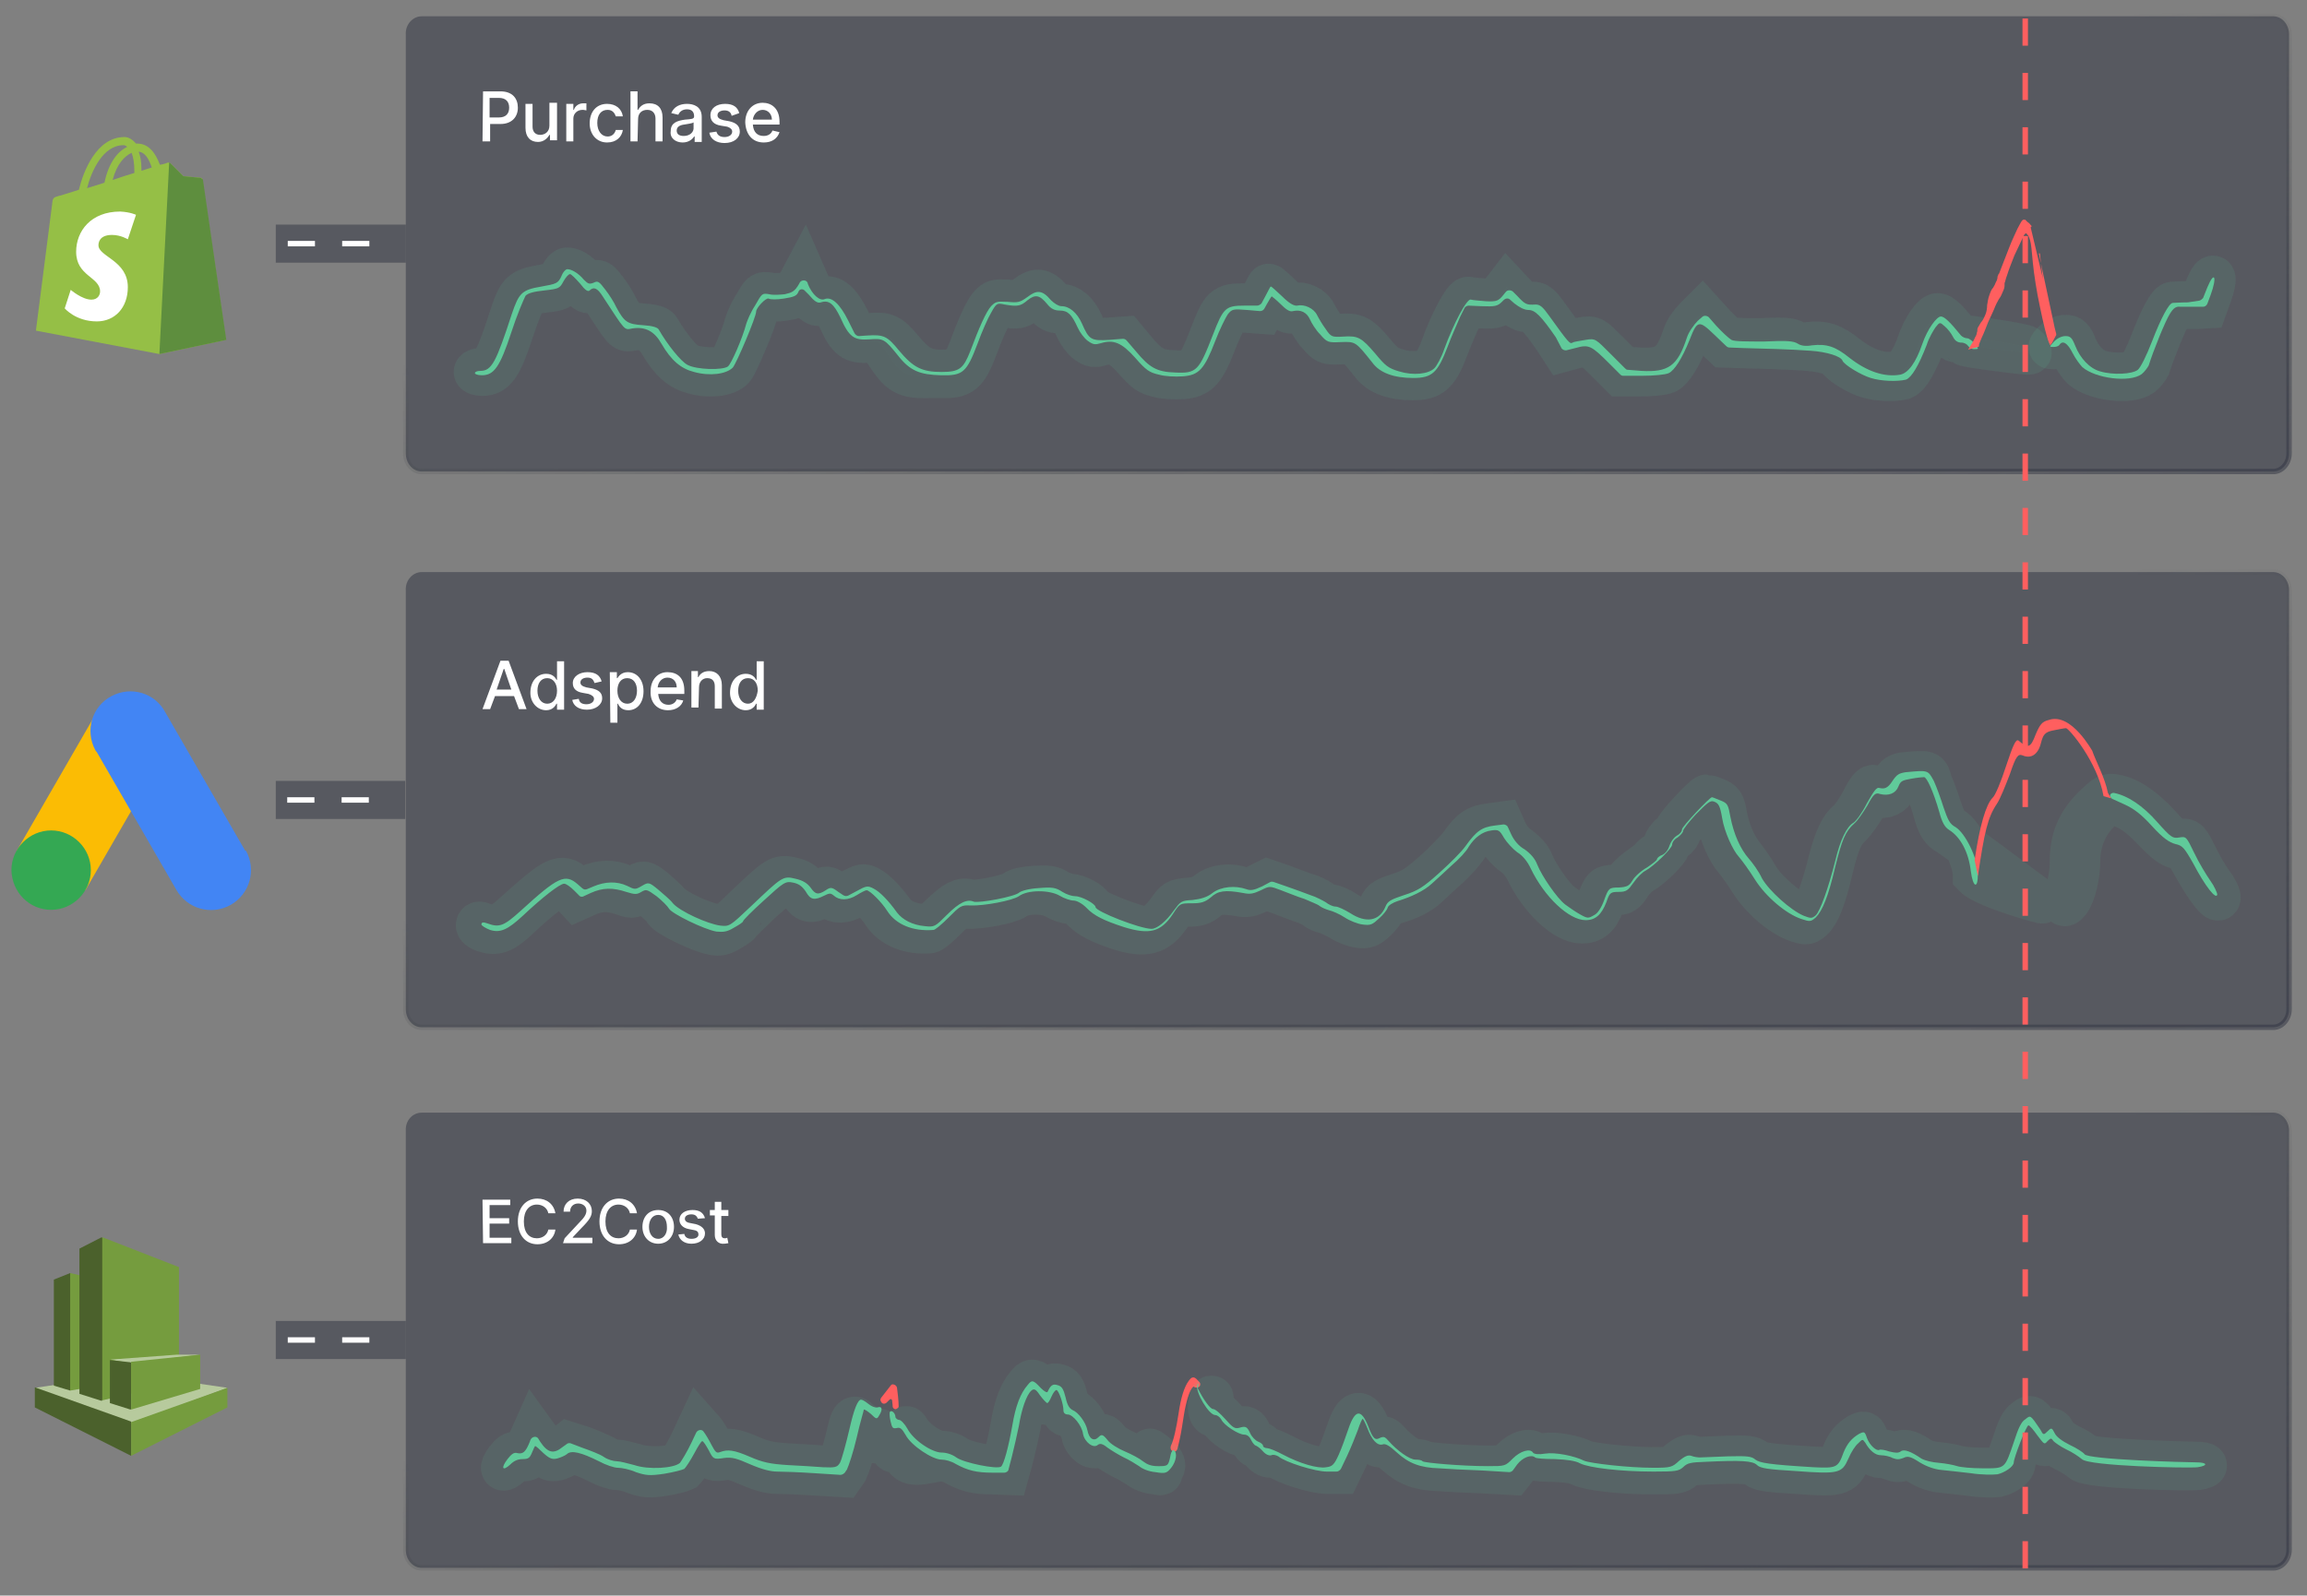 <?xml version="1.0" encoding="utf-8"?>
<!-- Generator: Adobe Illustrator 26.3.1, SVG Export Plug-In . SVG Version: 6.00 Build 0)  -->
<svg version="1.1" id="Layer_1" xmlns="http://www.w3.org/2000/svg" xmlns:xlink="http://www.w3.org/1999/xlink" x="0px" y="0px"
	 viewBox="0 0 424.1 293.4" style="enable-background:new 0 0 424.1 293.4;" xml:space="preserve">
<rect x="0" y="0" width="424.1" height="293.4" fill="#808080" stroke="none"/>
<style type="text/css">
	.st0{fill:#B7CA9D;}
	.st1{fill:#4B612C;}
	.st2{fill:#759C3E;}
	.st3{opacity:0.5;fill:#2F3241;stroke:url(#SVGID_1_);}
	.st4{fill:#FF5F5F;stroke:#FF5F5F;stroke-width:0.5;stroke-linecap:round;}
	.st5{fill:#FF5F5F;}
	.st6{opacity:0.1;fill:none;stroke:#60CA9A;stroke-width:8;enable-background:new    ;}
	.st7{fill-rule:evenodd;clip-rule:evenodd;fill:#60CA9A;}
	.st8{fill:#FFFFFF;}
	.st9{fill:none;stroke:#2F3241;stroke-width:7;stroke-linejoin:round;stroke-opacity:0.5;}
	.st10{fill:none;stroke:#FFFFFF;stroke-dasharray:5,5;}
	.st11{fill:#FBBC04;}
	.st12{fill:#4285F4;}
	.st13{fill:#34A853;}
	.st14{opacity:0.5;fill:#2F3241;stroke:url(#SVGID_00000005961091655071776820000004754270546768965263_);}
	.st15{fill:#60CA9A;}
	.st16{fill:#95BF46;}
	.st17{fill:#5E8E3E;}
	.st18{opacity:0.5;fill:#2F3241;stroke:url(#SVGID_00000090278689774858412380000010034740302061758859_);}
	.st19{opacity:0.1;}
	.st20{opacity:0.1;fill:#F2F2F2;enable-background:new    ;}
	.st21{opacity:0.1;fill:none;stroke:#11C9BE;stroke-width:8;enable-background:new    ;}
	.st22{fill:none;stroke:#FF5F5F;stroke-dasharray:5,5;}
</style>
<g>
	<path class="st0" d="M41.8,255.2l-17.7-2.6l-17.7,2.6l17.7,6.6L41.8,255.2z"/>
	<path class="st1" d="M9.9,254.8l3,0.9l0.3-0.3v-21l-0.3-0.3l-3,1.2V254.8z"/>
	<path class="st2" d="M23.5,253.9l-10.6,1.8v-21.6l10.6,2.4V253.9z"/>
	<path class="st1" d="M18.7,257.6l-4.1-1.3v-26.7l4.1-2.1l0.3,0.4v29.2L18.7,257.6z"/>
	<path class="st2" d="M32.9,254.2l-14.1,3.3v-30l14.1,5.5V254.2z"/>
	<path class="st1" d="M24.1,261.4l-17.7-6.3v3.7l17.7,8.9V261.4z"/>
	<path class="st2" d="M41.8,258.8l-17.7,8.9v-6.2l17.7-6.3V258.8z"/>
	<path class="st0" d="M36.8,249.1h-4.3L20.3,250l3.8,0.7L36.8,249.1z"/>
	<path class="st1" d="M20.2,258l3.8,1.2l0.1-0.1v-8.5l-0.1-0.1l-3.8-0.4V258z"/>
	<path class="st2" d="M36.8,249.1l-12.7,1.3v8.8l12.7-3.8V249.1z"/>
</g>
<linearGradient id="SVGID_1_" gradientUnits="userSpaceOnUse" x1="245.114" y1="997.784" x2="262.708" y2="1084.784" gradientTransform="matrix(1 0 0 1 0 -764)">
	<stop  offset="0" style="stop-color:#25292C;stop-opacity:0"/>
	<stop  offset="1" style="stop-color:#2F3241"/>
</linearGradient>
<path class="st3" d="M77.5,204.6h340.4c1.6,0,2.9,1.5,2.9,3.3v77.1c0,1.8-1.3,3.3-2.9,3.3H77.5c-1.6,0-2.9-1.5-2.9-3.3v-77.1
	C74.5,206,75.9,204.6,77.5,204.6z"/>
<path class="st4" d="M216.9,260c0.4-2.8,1-4.8,1.8-5.9c0.6-0.8,0.7-0.8,1.6,0.2c0.1,0.1,0.1,0.2,0.1,0.3c0,0.3-0.5,0.4-0.8,0.2
	c-0.2-0.2-0.3-0.1-0.5,0.1c-0.7,0.7-1.3,2.8-1.7,5.2c-0.2,1.3-0.5,3.3-0.8,4.6l-0.4,1.7c-0.1,0.3-0.4,0.4-0.6,0.2
	c-0.2-0.2-0.2-0.4-0.1-0.7C216,264.9,216.5,262.6,216.9,260z"/>
<path class="st5" d="M164.9,255.2c0.1,0.8,0.3,2.3,0.3,3.4c0,0.2-0.1,0.3-0.3,0.4c-0.3,0.3-0.8,0-0.8-0.4c0-0.4-0.1-0.8-0.1-1.1
	c-0.1-0.3-0.3-0.3-0.5-0.1l-0.5,0.5c-0.3,0.3-0.8,0.3-1-0.1c-0.2-0.3-0.2-0.5,0-0.8l1.8-2.3C164,254.4,164.8,254.6,164.9,255.2z"/>
<path class="st6" d="M188.9,254.7c-1.3,1.5-2.2,3.8-2.8,7.4c-0.7,4-1.6,7.3-2.1,7.6c-0.8,0.5-6.8-0.7-8.2-1.7
	c-0.8-0.6-1.9-0.9-2.7-0.9c-1.8,0-5.2-2.3-6.3-4.4c-0.5-0.9-1.2,2.6-1.5,2.6c-0.3,0-0.7-0.3-0.7-0.6c0-0.6-0.7-1.3-1-0.9
	c-0.1,0.1-0.1,0.8,0.1,1.7c0.3,1.3,0.4,1.4,1.1,1.3c0.7-0.2,1,0.1,1.7,1.3c1,1.9,4.9,0.3,6.6,0.3c0.7,0,1.8,0.3,2.6,0.8
	c2.2,1.2,3.8,1.6,6.8,1.6l2.7,0.1l0.8-2.9c0.4-1.6,1-4.2,1.3-5.7c0.5-3.1,1.4-5.7,2.3-6.5c0.5-0.4,0.8-0.3,1.6,0.9
	c0.6,0.8,1.2,1.4,1.3,1.4s0.5-0.5,0.8-1.2c0.3-0.7,0.7-1.2,0.9-1.2c0.4,0,1.3,2.5,1.3,3.8c0,0.4,0.3,0.7,0.8,0.7
	c0.9,0,2.6,2,2.8,3.6c0.3,1.5,1.9,2.7,2.7,2c0.4-0.3,0.8-0.3,1.8,0.5c0.7,0.5,2,1.3,3,1.8c0.9,0.4,2.2,1.2,2.8,1.6
	c0.6,0.5,1.8,1,3,1.1c1.8,0.3,0.4,0.2,1.3-0.8c0.9-1.1-1.6-2.8-2.3-3.3c-0.2-0.2,1.4,2.8,1.3,3.4c-0.1,0.3,2-0.4,0.3-0.4
	c-1.3,0-2-0.3-2.8-0.9c-0.6-0.5-2.1-1.3-3.3-1.8c-1.2-0.5-2.7-1.4-3.2-2.1c-0.9-1.1-1.1-1.1-1.7-0.5c-0.8,0.8-1.7,0.3-2-1.3
	c-0.3-1.5-1.7-3.3-2.7-3.7c-0.6-0.3-1-0.9-1.3-2.3c-0.4-1.6-0.7-2.1-1.5-2.3c-0.9-0.3-1.3,0.1-1.8,1.2c-0.1,0.3-0.7-0.1-1.3-0.7
	C189.9,253.7,189.7,253.7,188.9,254.7z M222.6,257.3c-0.4,1.2-0.4,3,0.8,3c0.3,0,0.8,0.3,1.1,0.8c0.5,1.1,3.2,2.8,4.2,2.8
	c0.5,0,1,0.3,1.3,1c0.3,0.6,0.7,1,0.8,1s0.8,0.4,1.3,1c0.6,0.7,1.2,0.9,1.6,0.8c0.4-0.2,0.9,0,1.3,0.2c1.3,1.1,6.8,2.8,8.9,2.8h2.3
	l1.3-2.7c0.7-1.5,1.6-3.7,2-4.8c0.4-1.2,0.8-2.1,0.9-2.1c0.1,0,0.5,0.8,0.9,1.8c0.8,2.1,1.8,3.2,2.8,2.9c0.5-0.2,1.3,0.3,2.6,1.5
	c2.2,2,4.3,2.8,7.8,2.9c1.3,0.1,4.9,0.3,7.9,0.4l5.4,0.3l1.1-1.4c1-1.3,2.6-1.9,3.3-1.3c0.2,0.2,1.8,0.3,3.6,0.3
	c2.3,0.1,3.8,0.3,4.7,0.8c1.6,0.8,7.4,1.5,13.5,1.5c4.1,0,4.6-0.1,5.4-0.8c0.8-0.8,1.4-0.9,4.2-1c6.4-0.3,8.6-0.2,9.4,0.6
	c0.6,0.6,2,0.8,7.1,1.1c8,0.6,8.5,0.4,9.7-2.3c0.5-1.2,1.3-2.4,1.8-2.8c0.8-0.8,0.8-0.8,1.3-0.1c0.8,1.4,1.8,2.3,2.9,2.3
	c0.6,0,1.6,0.2,2.1,0.5c0.8,0.3,1.2,0.3,2,0c0.8-0.4,1.3-0.3,3,0.8c1.3,0.8,2.8,1.3,4,1.4c1.1,0.1,3.6,0.4,5.4,0.6
	c1.9,0.3,4,0.3,4.9,0.2c1.3-0.3,3-1.4,3-2.2c0-0.8,2.3-6.8,2.7-6.8c0.2,0,0.9,0.8,1.6,1.8c1.3,1.7,1.3,1.8,1.9,1.1
	c0.6-0.6,0.7-0.6,1.1,0c0.3,0.3,1.3,1,2.3,1.5c1.1,0.5,2.3,1.3,2.9,1.8c1.2,1.3,19.5,1.7,21.3,1.5c2-0.3,1.8-0.9-0.3-0.9
	c-1.8,0-19.9-0.5-20.5-1.5c-0.2-0.3-1.4-1.1-2.7-1.7c-1.4-0.7-2.5-1.5-2.8-2.2c-0.5-1-0.6-1-1.3-0.3c-0.7,0.7-0.8,0.7-1.3-0.3
	c-1.9-2.8-1.8-2.7-2.8-1.9c-0.7,0.4-1.3,1.7-2,3.9c-1.8,5.3-1.6,5.1-5.8,5.1c-2,0-4.1-0.2-4.7-0.4s-2.1-0.5-3.3-0.6
	c-1.3-0.1-2.6-0.4-3.3-0.8c-1.9-1.3-3.2-1.8-3.8-1.3c-0.4,0.3-0.9,0.3-2.1,0c-0.8-0.3-1.7-0.4-1.8-0.3c-0.5,0.3-1.8-0.8-2.3-2.2
	c-0.4-1.2-0.5-1.2-1.5-0.7c-1.3,0.8-2.1,1.7-2.8,3.4c-1,2.8-1.3,2.9-5.5,2.7c-8.3-0.5-9.9-0.8-10.7-1.4c-0.7-0.6-1.4-0.7-5.1-0.6
	c-2.4,0.1-4.7,0.2-5.1,0.2c-0.4,0-1.1-0.1-1.6-0.3c-0.6-0.2-1.2,0.1-2.2,0.9c-1.3,1.2-1.5,1.3-4.8,1.3c-4.5,0-11.5-0.8-12.7-1.3
	c-1.8-0.9-5.3-1.6-7.2-1.3c-1.1,0.2-2,0.1-2.2-0.2c-0.5-0.8-2.3-0.3-3.7,1.1c-1.4,1.4-1.4,1.4-4.6,1.4c-4.7,0-11.7-0.6-12-0.9
	c-0.1-0.2-0.7-0.3-1.3-0.3c-1.1,0-3.4-1.7-4.9-3.4c-0.7-0.8-0.9-0.9-1.6-0.6c-0.9,0.5-1.3,0.2-2.2-2.2c-1.3-3.2-2.4-3-3.6,0.5
	c-0.5,1.5-1.3,3.7-1.8,4.8c-0.8,1.8-1.2,2.2-2.3,2.3c-1.5,0.3-4.9-0.7-7.9-2.3c-1.3-0.7-2.6-1.2-2.9-1.2c-0.4,0-0.8-0.2-0.8-0.4
	c0-0.3-0.4-0.6-0.9-0.8c-0.5-0.2-1.2-0.9-1.5-1.6c-0.5-1.1-0.8-1.3-1.8-1c-1,0.3-1.3,0.1-2.8-1.6c-0.9-1-1.8-1.8-2.2-1.8
	c-0.5,0,0.8,0.9-0.3-1.3C222.9,256.8,222.7,256.7,222.6,257.3z M156.2,262.6c-0.7,3-1.5,5.9-1.8,6.4c-0.5,0.8-0.8,0.9-3.1,0.8
	c-1.4-0.1-4.3-0.3-6.5-0.4c-3.2-0.2-4.6-0.5-6.9-1.5c-3-1.3-4.1-1.4-5.5-0.9c-0.7,0.3-0.9,0-1.6-1.3c-0.4-0.8-1.1-2-1.5-2.5
	l-0.8-0.9l-1.4,3c-0.8,1.7-1.8,3.3-2.1,3.7c-1.1,1-5.8,1.3-8.4,0.4c-1.2-0.3-2.6-0.7-3.2-0.7s-1.7-0.3-2.4-0.8
	c-0.8-0.4-2.6-1.2-4-1.7l-2.5-0.8l-1,0.8c-1.6,1.3-2.7,1.1-4.1-1l-1.3-1.8l-0.8,1.8c-0.8,2-1.3,2.3-2.3,2.1
	c-0.6-0.2-1.1,0.2-1.8,1.1c-1.3,1.7-0.9,2.3,0.5,1c0.7-0.7,1.4-1,2.3-1c1,0,1.3-0.2,1.7-1.2c0.3-0.7,0.5-1.2,0.6-1.2
	s0.8,0.6,1.5,1.3c1.1,1,1.6,1.2,2.5,1c0.7-0.2,1.4-0.5,1.8-0.8c0.8-0.8,2.7-0.3,5.9,1.3c1.3,0.7,2.8,1.2,3.5,1.2s2.2,0.3,3.3,0.8
	c1.8,0.6,2.5,0.7,5.2,0.3c1.8-0.3,3.3-0.7,3.7-0.9c0.3-0.3,1.1-1.5,1.8-2.8c0.7-1.3,1.3-2.3,1.5-2.3s0.7,0.8,1.2,1.7
	c0.8,1.6,0.9,1.7,2.8,1.4c1.5-0.2,2.4,0.1,4.9,1.2c2.1,0.9,3.7,1.3,4.9,1.3c0.9,0,4,0.1,6.9,0.3l5.2,0.3l0.7-1
	c0.3-0.6,1.2-3.3,1.8-5.9c0.6-2.7,1.3-0.8,1.3-0.9c0.1-0.1,0.7,0.3,1.3,0.8c1,1,1.1,1,1.5,0.3c0.7-1.1,0.6-1.8-0.3-1.5
	c-0.4,0.1-1.1-0.2-1.6-0.6c-0.5-0.4-1.1-0.8-1.3-0.8C157.7,261.3,156.9,259.5,156.2,262.6z"/>
<path class="st7" d="M188.9,254.7c-1.3,1.5-2.2,3.8-2.8,7.4c-0.7,4-1.6,7.3-2.1,7.6c-0.8,0.5-6.8-0.7-8.2-1.7
	c-0.8-0.6-1.9-0.9-2.7-0.9c-1.8,0-5.2-2.3-6.3-4.4c-0.5-0.9-1.2-1.6-1.5-1.6c-0.3,0-0.7-0.3-0.7-0.6c0-0.6-0.7-1.3-1-0.9
	c-0.1,0.1-0.1,0.8,0.1,1.7c0.3,1.3,0.4,1.4,1.1,1.3c0.7-0.2,1,0.1,1.7,1.3c1,1.9,4.9,4.5,6.6,4.5c0.7,0,1.8,0.3,2.6,0.8
	c2.2,1.2,3.8,1.6,6.8,1.6h2.1c0.4,0,0.8-0.3,0.8-0.6l0.6-2.3c0.4-1.6,1-4.2,1.3-5.7c0.5-3.1,1.4-5.7,2.3-6.5
	c0.5-0.4,0.8-0.3,1.6,0.9c0.6,0.8,1.2,1.4,1.3,1.4c0.2,0,0.5-0.5,0.8-1.2c0.3-0.7,0.7-1.2,0.9-1.2c0.4,0,1.3,2.5,1.3,3.8
	c0,0.4,0.3,0.7,0.8,0.7c0.9,0,2.6,2,2.8,3.6c0.3,1.5,1.9,2.7,2.7,2c0.4-0.3,0.8-0.3,1.8,0.5c0.7,0.5,2,1.3,3,1.8
	c0.9,0.4,2.2,1.2,2.8,1.6c0.6,0.5,1.8,1,3,1.1c1.8,0.3,2.1,0.2,2.9-0.8c0.9-1.1,1.2-2.8,0.5-3.2c-0.2-0.2-0.5,0.3-0.6,0.8
	c-0.4,2.1-0.5,2.1-2.3,2.1c-1.3,0-2-0.3-2.8-0.9c-0.6-0.5-2.1-1.3-3.3-1.8c-1.2-0.5-2.7-1.4-3.2-2.1c-0.9-1.1-1.1-1.1-1.7-0.5
	c-0.8,0.8-1.7,0.3-2-1.3c-0.3-1.5-1.7-3.3-2.7-3.7c-0.6-0.3-1-0.9-1.3-2.3c-0.4-1.6-0.7-2.1-1.5-2.3c-0.9-0.3-1.3,0.1-1.8,1.2
	c-0.1,0.3-0.7-0.1-1.3-0.7C189.9,253.7,189.7,253.7,188.9,254.7z M220.1,254.7c-0.4,1.2,2.1,5.5,3.3,5.5c0.3,0,0.8,0.3,1.1,0.8
	c0.5,1.1,3.2,2.8,4.2,2.8c0.5,0,1,0.3,1.3,1c0.3,0.6,0.7,1,0.8,1s0.8,0.4,1.3,1c0.6,0.7,1.2,0.9,1.6,0.8c0.4-0.2,0.9,0,1.3,0.2
	c1.3,1.1,6.8,2.8,8.9,2.8h1.8c0.3,0,0.6-0.2,0.8-0.5l1.1-2.3c0.7-1.5,1.6-3.7,2-4.8c0.4-1.2,0.8-2.1,0.9-2.1c0.1,0,0.5,0.8,0.9,1.8
	c0.8,2.1,1.8,3.2,2.8,2.9c0.5-0.2,1.3,0.3,2.6,1.5c2.2,2,4.3,2.8,7.8,2.9c1.3,0.1,4.9,0.3,7.9,0.4l4.9,0.3c0.3,0,0.5-0.1,0.7-0.3
	l0.8-1.1c1-1.3,2.6-1.9,3.3-1.3c0.2,0.2,1.8,0.3,3.6,0.3c2.3,0.1,3.8,0.3,4.7,0.8c1.6,0.8,7.4,1.5,13.5,1.5c4.1,0,4.6-0.1,5.4-0.8
	c0.8-0.8,1.4-0.9,4.2-1c6.4-0.3,8.6-0.2,9.4,0.6c0.6,0.6,2,0.8,7.1,1.1c8,0.6,8.5,0.4,9.7-2.3c0.5-1.2,1.3-2.4,1.8-2.8
	c0.8-0.8,0.8-0.8,1.3-0.1c0.8,1.4,1.8,2.3,2.9,2.3c0.6,0,1.6,0.2,2.1,0.5c0.8,0.3,1.2,0.3,2,0c0.8-0.4,1.3-0.3,3,0.8
	c1.3,0.8,2.8,1.3,4,1.4c1.1,0.1,3.6,0.4,5.4,0.6c1.9,0.3,4,0.3,4.9,0.2c1.3-0.3,3-1.4,3-2.2c0-0.8,2.3-6.8,2.7-6.8
	c0.2,0,0.9,0.8,1.6,1.8c1.3,1.7,1.3,1.8,1.9,1.1c0.6-0.6,0.7-0.6,1.1,0c0.3,0.3,1.3,1,2.3,1.5c1.1,0.5,2.3,1.3,2.9,1.8
	c1.2,1.3,19.5,1.7,21.3,1.5c2-0.3,1.8-0.9-0.3-0.9c-1.8,0-19.9-0.5-20.5-1.5c-0.2-0.3-1.4-1.1-2.7-1.7c-1.4-0.7-2.5-1.5-2.8-2.2
	c-0.5-1-0.6-1-1.3-0.3c-0.7,0.7-0.8,0.7-1.3-0.3c-1.9-2.8-1.8-2.7-2.8-1.9c-0.7,0.4-1.3,1.7-2,3.9c-1.8,5.3-1.6,5.1-5.8,5.1
	c-2,0-4.1-0.2-4.7-0.4s-2.1-0.5-3.3-0.6c-1.3-0.1-2.6-0.4-3.3-0.8c-1.9-1.3-3.2-1.8-3.8-1.3c-0.4,0.3-0.9,0.3-2.1,0
	c-0.8-0.3-1.7-0.4-1.8-0.3c-0.5,0.3-1.8-0.8-2.3-2.2c-0.4-1.2-0.5-1.2-1.5-0.7c-1.3,0.8-2.1,1.7-2.8,3.4c-1,2.8-1.3,2.9-5.5,2.7
	c-8.3-0.5-9.9-0.8-10.7-1.4c-0.7-0.6-1.4-0.7-5.1-0.6c-2.4,0.1-4.7,0.2-5.1,0.2c-0.4,0-1.1-0.1-1.6-0.3c-0.6-0.2-1.2,0.1-2.2,0.9
	c-1.3,1.2-1.5,1.3-4.8,1.3c-4.5,0-11.5-0.8-12.7-1.3c-1.8-0.9-5.3-1.6-7.2-1.3c-1.1,0.2-2,0.1-2.2-0.2c-0.5-0.8-2.3-0.3-3.7,1.1
	c-1.4,1.4-1.4,1.4-4.6,1.4c-4.7,0-11.7-0.6-12-0.9c-0.1-0.2-0.7-0.3-1.3-0.3c-1.1,0-3.4-1.7-4.9-3.4c-0.7-0.8-0.9-0.9-1.6-0.6
	c-0.9,0.5-1.3,0.2-2.2-2.2c-1.3-3.2-2.4-3-3.6,0.5c-0.5,1.5-1.3,3.7-1.8,4.8c-0.8,1.8-1.2,2.2-2.3,2.3c-1.5,0.3-4.9-0.7-7.9-2.3
	c-1.3-0.7-2.6-1.2-2.9-1.2c-0.4,0-0.8-0.2-0.8-0.4c0-0.3-0.4-0.6-0.9-0.8s-1.2-0.9-1.5-1.6c-0.5-1.1-0.8-1.3-1.8-1
	c-1,0.3-1.3,0.1-2.8-1.6c-0.9-1-1.8-1.8-2.2-1.8c-0.5,0-1.7-1.6-2.8-3.8C220.4,254.3,220.2,254.2,220.1,254.7z M156.2,262.6
	c-0.7,3-1.5,5.9-1.8,6.4c-0.5,0.8-0.8,0.9-3.1,0.8c-1.4-0.1-4.3-0.3-6.5-0.4c-3.2-0.2-4.6-0.5-6.9-1.5c-3-1.3-4.1-1.4-5.5-0.9
	c-0.7,0.3-0.9,0-1.6-1.3c-0.4-0.8-1.1-2-1.5-2.5c-0.3-0.4-1-0.3-1.3,0.2l-0.9,1.9c-0.8,1.7-1.8,3.3-2.1,3.7c-1.1,1-5.8,1.3-8.4,0.4
	c-1.2-0.3-2.6-0.7-3.2-0.7s-1.7-0.3-2.4-0.8s-2.6-1.2-4-1.7l-2.1-0.8c-0.3-0.1-0.6,0-0.8,0.2l-0.7,0.5c-1.6,1.3-2.7,1.1-4.1-1
	l-0.3-0.5c-0.3-0.6-1.2-0.5-1.5,0.2l-0.1,0.3c-0.8,2-1.3,2.3-2.3,2.1c-0.6-0.2-1.1,0.2-1.8,1.1c-1.3,1.7-0.9,2.3,0.5,1
	c0.7-0.7,1.4-1,2.3-1c1,0,1.3-0.2,1.7-1.2c0.3-0.7,0.5-1.2,0.6-1.2c0.1,0,0.8,0.6,1.5,1.3c1.1,1,1.6,1.2,2.5,1
	c0.7-0.2,1.4-0.5,1.8-0.8c0.8-0.8,2.7-0.3,5.9,1.3c1.3,0.7,2.8,1.2,3.5,1.2s2.2,0.3,3.3,0.8c1.8,0.6,2.5,0.7,5.2,0.3
	c1.8-0.3,3.3-0.7,3.7-0.9c0.3-0.3,1.1-1.5,1.8-2.8c0.7-1.3,1.3-2.3,1.5-2.3s0.7,0.8,1.2,1.7c0.8,1.6,0.9,1.7,2.8,1.4
	c1.5-0.2,2.4,0.1,4.9,1.2c2.1,0.9,3.7,1.3,4.9,1.3c0.9,0,4,0.1,6.9,0.3l4.7,0.3c0.3,0,0.6-0.2,0.8-0.4l0.4-0.6
	c0.3-0.6,1.2-3.3,1.8-5.9c0.6-2.7,1.3-4.9,1.3-5.1c0.1-0.1,0.7,0.3,1.3,0.8c1,1,1.1,1,1.5,0.3c0.7-1.1,0.6-1.8-0.3-1.5
	c-0.4,0.1-1.1-0.2-1.6-0.6c-0.5-0.4-1.1-0.8-1.3-0.8C157.7,257.1,156.9,259.5,156.2,262.6z"/>
<path class="st8" d="M88.8,228.6h5.2v-1h-4V225h3.6v-1h-3.6v-2.4h3.8v-1h-5.1L88.8,228.6L88.8,228.6z M102.1,223.1
	c-0.3-1.7-1.6-2.7-3.3-2.7c-2.1,0-3.6,1.6-3.6,4.2s1.5,4.2,3.6,4.2c1.8,0,3.1-1.1,3.3-2.7h-1.3c-0.2,1-1.1,1.6-2.1,1.6
	c-1.4,0-2.4-1-2.4-3.1c0-2,1-3.1,2.4-3.1c1,0,1.9,0.6,2.1,1.6L102.1,223.1L102.1,223.1z M103.5,228.6h5.4v-1h-3.6v-0.1l1.6-1.7
	c1.5-1.5,1.9-2.2,1.9-3.1c0-1.3-1-2.3-2.6-2.3s-2.6,1-2.6,2.4h1.2c0-0.9,0.6-1.5,1.5-1.5c0.8,0,1.5,0.5,1.5,1.3
	c0,0.7-0.4,1.3-1.3,2.2l-2.7,2.9L103.5,228.6L103.5,228.6z M117.1,223.1c-0.3-1.7-1.6-2.7-3.3-2.7c-2.1,0-3.6,1.6-3.6,4.2
	s1.5,4.2,3.6,4.2c1.8,0,3.1-1.1,3.3-2.7h-1.3c-0.2,1-1.1,1.6-2.1,1.6c-1.4,0-2.4-1-2.4-3.1c0-2,1-3.1,2.4-3.1c1,0,1.9,0.6,2.1,1.6
	L117.1,223.1L117.1,223.1z M121,228.7c1.7,0,2.9-1.3,2.9-3.1s-1.1-3.1-2.9-3.1s-2.9,1.3-2.9,3.1S119.3,228.7,121,228.7z M121,227.8
	c-1.1,0-1.7-1-1.7-2.2c0-1.2,0.6-2.2,1.7-2.2s1.6,1,1.6,2.2C122.7,226.7,122.1,227.8,121,227.8z M129.6,224c-0.3-1-1-1.5-2.3-1.5
	c-1.4,0-2.4,0.7-2.4,1.8c0,0.8,0.6,1.5,1.7,1.7l1,0.2c0.6,0.1,0.8,0.4,0.8,0.8c0,0.5-0.5,0.8-1.3,0.8c-0.7,0-1.2-0.3-1.3-0.9
	l-1.1,0.1c0.2,1,1.1,1.7,2.4,1.7c1.5,0,2.5-0.8,2.5-1.9c0-0.8-0.6-1.4-1.7-1.7l-1-0.2c-0.7-0.1-1-0.4-1-0.8c0-0.5,0.5-0.8,1.2-0.8
	c0.8,0,1,0.4,1.2,0.8L129.6,224z M133.9,222.5h-1.3v-1.5h-1.2v1.5h-0.9v1h0.9v3.6c0,1.1,0.8,1.7,1.7,1.6c0.3,0,0.6-0.1,0.8-0.1
	l-0.2-1c-0.1,0-0.2,0.1-0.4,0.1c-0.4,0-0.7-0.1-0.7-0.8v-3.3h1.3V222.5z"/>
<g>
	<path class="st9" d="M50.7,246.4h23.9"/>
	<path class="st10" d="M52.9,246.4h19.2"/>
</g>
<g>
	<path class="st11" d="M3.1,156.4l14.6-25.3l12.6,7.3l-14.6,25.3L3.1,156.4z"/>
	<path class="st12" d="M45,156.3L30.4,131c-1.9-3.6-6.3-4.9-9.9-3s-4.9,6.3-3,9.9c0.1,0.2,0.2,0.3,0.3,0.4l14.6,25.3
		c2,3.5,6.4,4.8,10,2.8c3.5-2,4.8-6.4,2.8-10C45.1,156.5,45,156.4,45,156.3z"/>
	<path class="st13" d="M9.4,167.3c4,0,7.3-3.3,7.3-7.3c0-4-3.3-7.3-7.3-7.3s-7.3,3.3-7.3,7.3C2.2,164.1,5.4,167.3,9.4,167.3z"/>
</g>
<g>
	<path class="st9" d="M50.7,147.1h23.8"/>
	<path class="st10" d="M52.8,147.1H72"/>
</g>
<linearGradient id="SVGID_00000173873947352324159790000017293581361132391320_" gradientUnits="userSpaceOnUse" x1="245.114" y1="898.468" x2="262.708" y2="985.468" gradientTransform="matrix(1 0 0 1 0 -764)">
	<stop  offset="0" style="stop-color:#25292C;stop-opacity:0"/>
	<stop  offset="1" style="stop-color:#2F3241"/>
</linearGradient>
<path style="opacity:0.5;fill:#2F3241;stroke:url(#SVGID_00000173873947352324159790000017293581361132391320_);" d="M77.5,105.2
	h340.4c1.6,0,2.9,1.5,2.9,3.3v77.1c0,1.8-1.3,3.3-2.9,3.3H77.5c-1.6,0-2.9-1.5-2.9-3.3v-77.1C74.5,106.7,75.9,105.2,77.5,105.2z"/>
<path class="st8" d="M90.1,130.4L91,128h3.5l0.9,2.4h1.4l-3.3-8.9h-1.5l-3.3,8.9H90.1z M91.3,126.8l1.3-3.8h0.1l1.3,3.8H91.3z
	 M100.4,130.6c1.2,0,1.7-0.8,1.9-1.2h0.1v1.1h1.3v-8.9h-1.3v3.4h-0.1c-0.2-0.4-0.7-1.1-1.9-1.1c-1.6,0-2.9,1.3-2.9,3.5
	C97.5,129.2,98.8,130.6,100.4,130.6z M100.6,129.4c-1.1,0-1.8-1-1.8-2.4c0-1.3,0.6-2.3,1.8-2.3c1.1,0,1.8,1,1.8,2.3
	C102.4,128.4,101.7,129.4,100.6,129.4z M110.6,125.3c-0.3-1.1-1.1-1.7-2.6-1.7c-1.5,0-2.7,0.8-2.7,2c0,1,0.6,1.6,1.8,1.8l1.1,0.2
	c0.6,0.2,1,0.5,1,0.9c0,0.6-0.6,1-1.4,1c-0.8,0-1.3-0.3-1.4-1l-1.2,0.2c0.2,1.1,1.2,1.8,2.7,1.8c1.6,0,2.8-0.9,2.8-2.1
	c0-1-0.6-1.5-1.8-1.8l-1.1-0.2c-0.8-0.2-1.1-0.5-1.1-0.9c0-0.6,0.6-0.9,1.3-0.9c0.9,0,1.1,0.5,1.3,1L110.6,125.3z M112.2,132.9h1.3
	v-3.5h0.1c0.2,0.5,0.7,1.2,1.9,1.2c1.6,0,2.8-1.3,2.8-3.5c0-2.1-1.2-3.5-2.9-3.5c-1.2,0-1.7,0.8-1.9,1.1h-0.1v-1.1h-1.3L112.2,132.9
	L112.2,132.9z M113.5,127c0-1.3,0.6-2.3,1.8-2.3c1.2,0,1.8,1,1.8,2.3s-0.6,2.4-1.8,2.4C114.2,129.4,113.5,128.4,113.5,127z
	 M122.8,130.6c1.4,0,2.5-0.7,2.8-1.8l-1.2-0.2c-0.2,0.6-0.8,1-1.5,1c-1.1,0-1.8-0.7-1.9-2h4.8V127c0-2.5-1.4-3.4-3.1-3.4
	c-1.8,0-3.1,1.4-3.1,3.5C119.5,129.2,120.8,130.6,122.8,130.6z M120.9,126.4c0.1-1,0.8-1.8,1.8-1.8c1.1,0,1.7,0.8,1.7,1.8H120.9z
	 M128.5,126.4c0-1.1,0.7-1.7,1.5-1.7c1,0,1.4,0.6,1.4,1.5v4.1h1.3V126c0-1.7-1-2.6-2.3-2.6c-1.1,0-1.7,0.5-2,1.1h-0.1v-1.1h-1.2v6.7
	h1.3L128.5,126.4L128.5,126.4z M137.1,130.6c1.2,0,1.7-0.8,1.9-1.2h0.1v1.1h1.3v-8.9h-1.3v3.4H139c-0.2-0.4-0.7-1.1-1.9-1.1
	c-1.6,0-2.9,1.3-2.9,3.5C134.2,129.2,135.5,130.6,137.1,130.6z M137.5,129.4c-1.1,0-1.8-1-1.8-2.4c0-1.3,0.6-2.3,1.8-2.3
	c1.2,0,1.8,1,1.8,2.3C139.1,128.4,138.5,129.4,137.5,129.4z"/>
<path class="st15" d="M347.9,143.6c0.8-1.2,1.2-1.4,2.4-1.6c4.2-0.4,4.1-0.4,5.2,1.6c0.5,1.1,1.3,3.3,1.8,4.9c0.8,2.3,1.1,3,2.2,3.6
	c1.8,1.1,4.1,5.8,4.1,8.6c0,2.9-0.9,2.5-1.3-0.5c-0.4-3.5-1.9-6.3-4-7.6c-0.8-0.5-1.3-1.4-1.8-3.3c-1.1-3.8-2.3-6.4-2.8-6.4
	c-0.3,0-1.3,0.1-2.4,0.3c-1.6,0.3-1.9,0.4-2.3,1.4c-0.5,1.3-1.8,1.8-3.4,1.4c-0.8-0.3-1.2,0-2.3,2.1c-0.8,1.3-1.8,2.8-2.4,3.3
	c-1.7,1.5-2.3,3.1-3.5,7.9c-1.3,5.6-2.4,8.2-3.6,9.4c-0.9,0.8-1.1,0.8-2.6,0.3c-2.8-0.9-6.6-4.1-8.6-7.3c-1-1.6-2.3-3.4-2.9-4.1
	c-1.2-1.3-2.7-4.7-3.1-7.1s-0.7-2.8-1.5-3.1c-0.7-0.3-1.3,0.3-3.3,2.3c-1.3,1.4-2.4,2.8-2.4,3.1c0,0.3-0.5,0.8-1,1.2
	c-0.6,0.3-1,0.9-1,1.3c0,0.7-3.4,4-4.9,4.8c-0.6,0.3-1.6,1.3-2.2,2.2c-1,1.4-1.3,1.7-2.7,1.7c-1.5,0-1.7,0.1-2.3,1.9
	c-0.9,2.3-2,3.3-3.8,3.3c-3.1,0-7.6-4.3-10.1-9.5c-0.6-1.3-1.5-2.4-2.5-3c-0.8-0.6-1.9-1.8-2.4-2.6c-0.8-1.4-1-1.6-2.3-1.4
	c-1.7,0.2-3.1,1.3-4.2,3c-0.4,0.8-1.8,2.3-3.1,3.4c-1.3,1.2-2.9,2.7-3.7,3.4c-1.4,1.3-3.7,2.4-6.3,3.2c-0.9,0.3-1.7,0.8-1.8,1.2
	s-0.8,1.3-1.6,2c-1.2,1.1-1.5,1.3-3,1.1c-0.9-0.1-2.4-0.7-3.3-1.3c-0.9-0.6-2.3-1.2-2.8-1.3c-0.7-0.2-1.4-0.5-1.8-0.8
	c-0.3-0.3-1.7-0.8-2.8-1.3c-1.3-0.4-3.2-1.2-4.3-1.6c-2.1-0.8-2.1-0.8-3.7,0c-1.3,0.6-1.9,0.8-3.3,0.5c-3.3-0.6-4.6-0.4-5.9,0.8
	c-1.1,0.9-1.8,1.1-3.5,1.1c-2.2,0-2.2,0-3.5,2c-2.2,3.3-4.3,3.8-8.9,2.4c-3.7-1.2-5.6-2.1-7-3.6c-0.8-0.8-1.8-1.3-2.3-1.3
	c-0.6,0-1.8-0.4-2.6-0.9c-1.9-1.1-5.9-1.1-7.5,0.1c-1.2,0.8-6.4,1.8-8.9,1.7c-1.7-0.1-1.9,0.1-4,2.2c-1.3,1.3-2.5,2.3-2.8,2.3
	c-3.8,0.3-6.9-1-8.5-3.5c-1-1.6-3.2-3.8-3.8-3.8c-0.2,0-1,0.4-1.8,0.9c-1.6,1-3.2,1-4.2,0.1c-0.6-0.5-0.8-0.5-1.8,0
	c-1.8,0.9-2.5,0.8-3.4-0.8c-0.7-1-1.3-1.4-2.3-1.6c-1.4-0.3-1.7-0.1-5.4,3.3c-2.1,1.9-3.8,3.6-3.8,3.8s-0.8,0.7-1.7,1.2
	c-1.3,0.8-2,0.8-3.2,0.7c-2.3-0.4-8.2-3.3-8.7-4.2c-0.3-0.5-1.3-1.5-2.3-2.3c-1.8-1.3-1.9-1.3-2.8-0.8c-0.8,0.5-1.2,0.5-2.8,0
	c-2.4-0.8-4.3-0.8-6.5,0.2l-1.3,0.6c-0.3,0.2-0.7,0.1-0.9-0.2l-0.8-0.8c-0.7-0.7-1.5-1.3-1.9-1.3c-0.8,0-4.1,2.6-7.6,5.9
	c-2.7,2.5-4.1,3.2-6,2.6c-0.8-0.3-1.6-0.8-1.6-1c0-0.4,0.3-0.5,1.1-0.2c2.2,0.8,3,0.5,6.1-2.3c6.9-6.3,8.2-6.9,10.5-4.9l0.8,0.7
	c0.3,0.3,0.6,0.3,0.9,0.2l1.2-0.5c2.1-0.9,4.3-1,6.2-0.1c1.4,0.7,1.5,0.7,2.7,0s1.3-0.7,2.9,0.6c0.9,0.8,2.3,1.9,2.8,2.6
	c1.3,1.5,6.4,3.8,8.7,4.1c1.7,0.2,1.8,0.1,5.6-3.5c5.8-5.5,5.9-5.7,8.3-5.1c1.3,0.3,2.1,0.8,2.7,1.6c0.9,1.3,1.4,1.4,2.8,0.5
	c0.9-0.6,1.1-0.6,2.3,0.3l0.9,0.6c0.3,0.2,0.6,0.2,0.9,0.1l1.5-0.8c1.8-1,2.1-1.1,3.2-0.5c1.2,0.6,2.8,2.3,4.3,4.4
	c1,1.3,2.8,2.3,5.1,2.5c1.8,0.2,1.9,0.1,4.1-2.1c2.3-2.3,3.7-2.9,4.9-2.4c1,0.3,7.6-0.9,8.4-1.7c0.4-0.3,1.8-0.7,3.6-0.8
	c2.4-0.2,3.1-0.1,4.3,0.7c0.8,0.5,1.8,0.8,2.4,0.8c1.1,0,3.7,1.4,3.7,2c0,0.8,8.2,4,10.3,4c1,0,2.7-1.4,4.1-3.4
	c1.2-1.6,1.3-1.8,3.4-1.9c1.6-0.2,2.7-0.5,3.7-1.3c1.6-1.2,4.2-1.4,6.2-0.7c0.8,0.3,1.4,0.2,2.9-0.5l1.5-0.8c0.2-0.1,0.4-0.1,0.7,0
	l2.3,0.8c1.4,0.5,3.4,1.2,4.4,1.6c1,0.3,2.3,1,2.8,1.3c0.5,0.4,1.3,0.8,1.8,0.8s1.7,0.6,2.7,1.2c2.9,1.9,5.4,1.5,6.5-1.2
	c0.4-1,1-1.3,3.4-2.1c2.5-0.8,3.5-1.4,6.5-4.1c2-1.8,4.1-3.9,4.8-4.9c2-2.8,3-3.5,5.4-3.8l1.6-0.2c0.3,0,0.7,0.2,0.8,0.5l0.6,1.3
	c0.5,1.1,1.4,2.2,2.5,2.8c1.1,0.8,1.9,1.7,2.3,2.8c0.9,2.2,3.6,6.1,5.1,7.3c0.7,0.5,1.8,1.3,2.7,1.8c1.4,0.8,1.6,0.8,2.6,0.2
	c0.7-0.3,1.4-1.4,1.9-2.8c0.8-2.2,0.9-2.3,2.7-2.3c1.5-0.1,1.9-0.3,2.5-1.3c0.4-0.7,1.6-1.8,2.7-2.4c1-0.7,1.8-1.3,1.8-1.5
	s0.4-0.6,1-0.8c0.6-0.3,1.1-1,1.3-1.7c0.2-0.6,0.7-1.4,1.3-1.8c0.6-0.3,1-0.8,1-1.2c0-0.5,5.1-5.9,5.5-5.9c0.2,0,0.8,0.3,1.6,0.6
	c1.3,0.5,1.4,0.8,1.8,3c0.6,3.1,1.8,5.9,3.4,7.7c0.7,0.8,1.8,2.3,2.4,3.6c1.3,2.3,5.3,5.9,7.7,6.9c1.3,0.5,1.5,0.5,2.2-0.1
	c0.8-0.8,2.3-4.9,3.6-10.1c0.9-3.8,2.1-6.2,3.3-6.9c0.5-0.3,1.6-1.8,2.5-3.6c1.3-2.3,1.8-3,2.3-2.8C346.4,145.1,347,145,347.9,143.6
	z"/>
<path class="st6" d="M350.3,142.3c-1.3,0.1-1.7,0.4-2.4,1.6c-0.9,1.4-1.4,1.6-3.3,0.8c-0.5-0.3-1.1,0.4-2.3,2.8
	c-0.9,1.7-2.1,3.3-2.5,3.6c-1.2,0.8-2.3,3.1-3.3,6.9c-1.3,5.3-2.8,9.4-3.6,10.1c-0.7,0.6-0.9,0.6-2.2,0.1c-2.3-1-6.3-4.5-7.7-6.9
	c-0.7-1.3-1.8-2.8-2.4-3.6c-1.5-1.8-2.8-4.5-3.4-7.7c-0.4-2.3-0.6-2.5-1.8-3c-0.8-0.3-1.5-0.6-1.6-0.6c-0.5,0-5.5,5.4-5.5,5.9
	c0,0.3-0.4,0.8-1,1.2s-1.1,1.2-1.3,1.8c-0.2,0.6-0.7,1.3-1.3,1.7c-0.6,0.3-1,0.7-1,0.8s-0.8,0.8-1.8,1.5s-2.3,1.7-2.7,2.4
	c-0.7,1-1.1,1.3-2.5,1.3c-1.8,0.1-1.8,0.2-2.7,2.3c-0.6,1.3-1.3,2.4-1.9,2.8c-0.9,0.6-1.2,0.5-2.6-0.2c-0.8-0.4-2.1-1.3-2.7-1.8
	c-1.5-1.2-4.2-5.1-5.1-7.3c-0.4-1.1-1.3-2-2.3-2.8c-1.1-0.7-2-1.8-2.5-2.8l-0.8-1.8l-2.2,0.3c-2.4,0.3-3.4,0.9-5.4,3.8
	c-0.7,0.9-2.8,3.1-4.8,4.9c-3.1,2.7-4,3.3-6.5,4.1c-2.4,0.8-3,1.1-3.4,2.1c-1.1,2.6-3.6,3.1-6.5,1.2c-1-0.7-2.3-1.2-2.7-1.2
	c-0.5,0-1.3-0.3-1.8-0.8c-0.5-0.4-1.8-1-2.8-1.3c-1-0.3-3-1.1-4.4-1.6l-2.6-0.9l-1.8,0.9c-1.4,0.7-2.1,0.8-2.9,0.5
	c-2.1-0.8-4.7-0.5-6.2,0.7c-1,0.8-2.1,1.2-3.7,1.3c-2.1,0.2-2.3,0.3-3.4,1.9c-1.4,2-3.1,3.4-4.1,3.4c-2.1,0-10.3-3.3-10.3-4
	c0-0.6-2.5-2-3.7-2c-0.5,0-1.6-0.4-2.4-0.8c-1.2-0.8-1.8-0.8-4.3-0.7c-1.7,0.1-3.2,0.4-3.6,0.8c-0.8,0.8-7.4,2.1-8.4,1.7
	c-1.3-0.5-2.6,0.2-4.9,2.4c-2.3,2.2-2.4,2.3-4.1,2.1c-2.3-0.3-4.1-1.1-5.1-2.5c-1.6-2.2-3.2-3.8-4.3-4.4c-1.1-0.6-1.3-0.5-3.2,0.5
	l-2,1.1l-1.3-0.9c-1.3-0.8-1.3-0.8-2.3-0.3c-1.4,0.9-1.9,0.8-2.8-0.5c-0.5-0.8-1.3-1.3-2.7-1.6c-2.3-0.5-2.5-0.4-8.3,5.1
	c-3.8,3.7-3.9,3.8-5.6,3.5c-2.3-0.3-7.4-2.6-8.7-4.1c-0.6-0.7-1.9-1.8-2.8-2.6c-1.7-1.3-1.8-1.3-2.9-0.6c-1.2,0.7-1.3,0.7-2.7,0
	c-1.9-0.9-4.1-0.8-6.2,0.1l-1.7,0.8l-1.1-1c-2.3-2.1-3.5-1.4-10.5,4.9c-3.1,2.8-3.9,3.2-6.1,2.3c-0.8-0.3-1.1-0.3-1.1,0.2
	c0,0.3,0.7,0.8,1.6,1c1.9,0.6,3.3,0,6-2.6c3.5-3.3,6.9-5.9,7.6-5.9c0.4,0,1.3,0.6,1.9,1.3l1.2,1.3l1.8-0.8c2.2-1,4.1-1,6.5-0.2
	c1.6,0.6,1.9,0.6,2.8,0c0.8-0.6,1.1-0.5,2.8,0.8c1,0.8,2.1,1.8,2.3,2.3c0.5,0.9,6.4,3.8,8.7,4.2c1.2,0.3,1.9,0.1,3.2-0.7
	c0.9-0.5,1.7-1.1,1.7-1.2c0-0.2,1.8-1.8,3.8-3.8c3.7-3.3,3.9-3.4,5.4-3.3c1.1,0.2,1.7,0.6,2.3,1.6c0.9,1.5,1.7,1.7,3.4,0.8
	c1-0.5,1.3-0.5,1.8,0c1.1,0.9,2.6,0.9,4.2-0.1c0.8-0.5,1.7-0.9,1.8-0.9c0.6,0,2.8,2.2,3.8,3.8c1.6,2.5,4.8,3.8,8.5,3.5
	c0.3,0,1.5-1,2.8-2.3c2.1-2.1,2.3-2.3,4-2.2c2.6,0.1,7.8-0.9,8.9-1.7c1.7-1.2,5.6-1.2,7.5-0.1c0.8,0.5,2,0.9,2.6,0.9
	c0.6,0,1.6,0.5,2.3,1.3c1.4,1.4,3.3,2.4,7,3.6c4.6,1.4,6.7,0.8,8.9-2.4c1.3-2,1.3-2,3.5-2c1.8,0,2.4-0.2,3.5-1.1
	c1.4-1.2,2.8-1.3,5.9-0.8c1.3,0.3,2,0.1,3.3-0.5c1.6-0.8,1.6-0.8,3.7,0c1.2,0.4,3.1,1.2,4.3,1.6c1.3,0.4,2.5,1,2.8,1.3
	c0.3,0.3,1.2,0.7,1.8,0.8c0.7,0.2,1.9,0.8,2.8,1.3c0.9,0.6,2.4,1.2,3.3,1.3c1.4,0.2,1.8,0,3-1.1c0.8-0.7,1.4-1.6,1.6-2
	c0.2-0.5,0.9-0.9,1.8-1.2c2.6-0.7,4.9-1.8,6.3-3.2c0.8-0.7,2.4-2.3,3.7-3.4c1.3-1.2,2.7-2.8,3.1-3.4c1.1-1.8,2.6-2.8,4.2-3
	c1.3-0.2,1.5,0,2.3,1.4c0.5,0.9,1.6,2.1,2.4,2.6c1,0.7,1.9,1.8,2.5,3c2.5,5.2,7,9.5,10.1,9.5c1.8,0,3-0.9,3.8-3.3
	c0.7-1.8,0.8-1.9,2.3-1.9c1.4,0,1.8-0.2,2.7-1.7c0.6-0.9,1.6-1.9,2.2-2.2c1.5-0.8,4.9-4.1,4.9-4.8c0-0.3,0.5-0.9,1-1.3
	c0.6-0.3,1-0.9,1-1.2c0-0.3,1.1-1.7,2.4-3.1c1.9-2.1,2.6-2.5,3.3-2.3c0.9,0.3,1.1,0.7,1.5,3.1c0.4,2.4,1.9,5.8,3.1,7.1
	c0.6,0.7,1.9,2.5,2.9,4.1c2,3.2,5.8,6.4,8.6,7.3c1.5,0.5,1.7,0.5,2.6-0.3c1.2-1.1,2.3-3.8,3.6-9.4c1.2-4.9,1.9-6.4,3.5-7.9
	c0.6-0.6,1.7-2.1,2.4-3.3c1.2-2,1.4-2.3,2.3-2.1c1.6,0.4,2.9-0.2,3.4-1.4c0.4-1,0.8-1.2,2.3-1.4c1-0.2,2.1-0.3,2.4-0.3
	c0.6,0,1.8,2.7,2.8,6.4c0.5,1.8,1.1,2.8,1.8,3.3c2.2,1.3,14.1,10.3,17.5,12.8c2.5,0.8-10-2.5-12.1-4.7c0-2.8-2.3-7.5-4.1-8.6
	c-1-0.6-1.4-1.3-2.2-3.6c-0.5-1.6-1.3-3.8-1.8-4.9C354.4,141.9,354.5,141.9,350.3,142.3z M385,148.4c-3,3-4.2,5.9-4.2,10.1
	c0,1.9-0.3,3.6-0.8,5.2c-0.9,2.3-0.8,3.4,0.3,2c1-1.3,1.8-4.7,1.8-7.5c0-4,1.9-7.9,4.9-10l1.3-0.8l2.3,1c1.8,0.8,3.1,1.8,5.3,4.1
	c2.2,2.3,3.3,3.1,4.3,3.3c1.3,0.3,1.7,0.7,3.3,3.6c2.3,4.1,4.3,6.6,4.4,5.7c0.1-0.3-0.5-1.6-1.3-2.6c-0.8-1.1-2.1-3.3-2.9-5
	c-1.5-3-1.6-3.1-2.8-2.9c-1.2,0.2-1.5,0-4-2.8c-2.8-3-5.4-4.9-8-5.4C387.5,146.1,387.2,146.3,385,148.4z"/>
<path class="st15" d="M390.5,147.9l-2.2-1c-0.1-0.1-0.2-0.1-0.3-0.3c-0.3-0.4,0.1-0.8,0.5-0.8h0.1c2.5,0.5,5.3,2.3,8,5.4
	c2.5,2.8,2.8,3,4,2.8c1.3-0.2,1.3-0.2,2.8,2.9c0.8,1.7,2.2,4,2.9,5c0.8,1.1,1.3,2.3,1.3,2.6c-0.2,1-2.2-1.5-4.4-5.7
	c-1.7-3-2-3.3-3.3-3.6c-1.1-0.3-2.2-1-4.3-3.3C393.7,149.8,392.3,148.7,390.5,147.9z"/>
<path class="st5" d="M374.2,135.1c0.8-1.9,1.2-2.4,2.4-2.7c4.2-1.5,8.1,5.9,8,5.6v-0.1v0.1c0.6,1.8,2.4,5.1,2.9,7.8l0.6,1l-1.4-0.4
	c-1.1-6.3-6.4-12.5-6.9-12.5c-0.3,0-1.3,0.2-2.3,0.4c-1.6,0.3-1.9,0.8-2.3,2.3c-0.5,2.1-1.8,3-3.4,2.3c-0.8-0.3-1.2,0.1-2.3,3.4
	c-0.8,2.1-1.8,4.6-2.4,5.5c-1.7,2.5-2.3,5.2-3.5,13.3l-0.6-2.9c0.9-6.3,2.1-10.3,3.3-11.5c0.5-0.4,1.6-3.1,2.5-5.9
	c1.3-3.9,1.8-5,2.3-4.6C372.8,137.7,373.3,137.5,374.2,135.1z"/>
<g>
	<path class="st16" d="M37.2,33c0-0.2-0.2-0.3-0.3-0.3s-3.2-0.3-3.2-0.3s-2.1-2.1-2.3-2.3c-0.3-0.3-0.7-0.2-0.8-0.1
		c0,0-0.5,0.2-1.2,0.3c-0.8-2.1-2-3.9-4.2-3.9c-0.1,0-0.1,0-0.2,0c-0.7-0.8-1.4-1.2-2.1-1.2c-5.2,0-7.6,6.4-8.4,9.7
		c-2,0.6-3.4,1.1-3.6,1.1c-1.1,0.3-1.2,0.4-1.3,1.4c-0.1,0.8-3,23.4-3,23.4l22.7,4.3l12.2-2.6C41.6,62.5,37.2,33.3,37.2,33z
		 M27.9,30.8L26,31.4c0-0.2,0-0.3,0-0.4c0-1.3-0.2-2.3-0.5-3.1C26.7,28,27.4,29.3,27.9,30.8z M24.2,28.1c0.3,0.8,0.5,1.9,0.5,3.4
		c0,0.1,0,0.2,0,0.3c-1.3,0.4-2.6,0.8-4,1.3C21.5,30.1,22.9,28.7,24.2,28.1z M22.7,26.7c0.3,0,0.4,0.1,0.7,0.3
		c-1.7,0.8-3.4,2.8-4.2,6.6l-3.2,1C16.8,31.5,18.9,26.7,22.7,26.7z"/>
	<path class="st17" d="M36.9,32.7c-0.2,0-3.2-0.3-3.2-0.3s-2.1-2.1-2.3-2.3c-0.1-0.1-0.2-0.2-0.3-0.2l-1.8,35.2l12.3-2.6
		c0,0-4.3-29.3-4.3-29.5C37.2,32.9,37,32.8,36.9,32.7z"/>
	<path class="st8" d="M25,39.5l-1.5,4.5c0,0-1.3-0.8-2.9-0.8c-2.4,0-2.5,1.5-2.5,1.9c0,2.1,5.4,2.8,5.4,7.7c0,3.8-2.4,6.3-5.7,6.3
		c-3.9,0-5.9-2.4-5.9-2.4l1.1-3.4c0,0,2.1,1.8,3.8,1.8c1.2,0,1.6-0.9,1.6-1.5c0-2.7-4.4-2.8-4.4-7.3c0-3.8,2.7-7.4,8.1-7.4
		C24,39,25,39.5,25,39.5z"/>
</g>
<g>
	<path class="st9" d="M50.7,44.8h23.9"/>
	<path class="st10" d="M52.9,44.8h19.2"/>
</g>
<linearGradient id="SVGID_00000034777550703189483600000008624691279866325889_" gradientUnits="userSpaceOnUse" x1="245.114" y1="796.224" x2="262.708" y2="883.224" gradientTransform="matrix(1 0 0 1 0 -764)">
	<stop  offset="0" style="stop-color:#25292C;stop-opacity:0"/>
	<stop  offset="1" style="stop-color:#2F3241"/>
</linearGradient>
<path style="opacity:0.5;fill:#2F3241;stroke:url(#SVGID_00000034777550703189483600000008624691279866325889_);" d="M77.5,3h340.4
	c1.6,0,2.9,1.5,2.9,3.3v77.1c0,1.8-1.3,3.3-2.9,3.3H77.5c-1.6,0-2.9-1.5-2.9-3.3V6.3C74.5,4.5,75.9,3,77.5,3z"/>
<path class="st8" d="M88.7,26h1.4v-3.2H92c2.1,0,3.2-1.3,3.2-3c0-1.7-1-3-3.2-3h-3.2L88.7,26L88.7,26z M90,21.6v-3.6h1.7
	c1.3,0,1.9,0.7,1.9,1.8c0,1.1-0.6,1.8-1.9,1.8C91.8,21.6,90,21.6,90,21.6z M101,23.1c0,1.2-0.9,1.7-1.7,1.7c-0.9,0-1.4-0.6-1.4-1.5
	v-4.2h-1.3v4.4c0,1.7,0.9,2.6,2.3,2.6c1,0,1.7-0.6,2.1-1.3h0.1v1h1.3v-6.9H101V23.1z M104.1,26h1.3v-4.2c0-0.9,0.7-1.6,1.7-1.6
	c0.3,0,0.6,0.1,0.7,0.1V19c-0.2,0-0.4,0-0.6,0c-0.8,0-1.5,0.5-1.7,1.2h-0.1v-1.1h-1.3L104.1,26L104.1,26z M111.6,26.2
	c1.7,0,2.7-1,2.9-2.3h-1.3c-0.2,0.7-0.7,1.2-1.5,1.2c-1.1,0-1.9-1-1.9-2.5s0.7-2.4,1.9-2.4c0.9,0,1.3,0.6,1.5,1.2h1.3
	c-0.2-1.4-1.3-2.3-2.9-2.3c-2,0-3.2,1.5-3.2,3.6C108.4,24.7,109.7,26.2,111.6,26.2z M117.3,21.9c0-1.1,0.7-1.7,1.7-1.7
	c0.9,0,1.5,0.6,1.5,1.6V26h1.3v-4.4c0-1.7-0.9-2.6-2.4-2.6c-1.1,0-1.7,0.5-2.1,1.2h-0.1v-3.4h-1.3V26h1.3L117.3,21.9L117.3,21.9z
	 M125.5,26.2c1.1,0,1.8-0.6,2.1-1.1h0.1v1h1.3v-4.6c0-2-1.6-2.4-2.7-2.4c-1.3,0-2.4,0.5-2.9,1.7l1.3,0.3c0.2-0.5,0.7-1,1.6-1
	c0.9,0,1.3,0.5,1.3,1.3c0,0.5-0.5,0.5-1.7,0.6c-1.3,0.2-2.6,0.5-2.6,2.1C123.1,25.4,124.2,26.2,125.5,26.2z M125.7,25
	c-0.8,0-1.3-0.3-1.3-1s0.6-1,1.4-1.1c0.5-0.1,1.5-0.2,1.7-0.4v0.9C127.6,24.3,126.8,25,125.7,25z M135.9,20.8
	c-0.3-1.1-1.1-1.7-2.6-1.7c-1.6,0-2.7,0.8-2.7,2.1c0,1,0.6,1.7,1.9,1.9l1.2,0.2c0.6,0.2,0.9,0.5,0.9,0.9c0,0.6-0.6,1-1.4,1
	c-0.8,0-1.3-0.3-1.5-1l-1.3,0.2c0.2,1.2,1.3,1.9,2.8,1.9c1.7,0,2.8-0.9,2.8-2.1c0-1-0.6-1.6-1.9-1.9l-1.1-0.2
	c-0.8-0.2-1.1-0.5-1.1-0.9c0-0.6,0.6-0.9,1.3-0.9c0.9,0,1.2,0.5,1.3,1L135.9,20.8z M140.4,26.2c1.5,0,2.5-0.7,2.9-1.9L142,24
	c-0.2,0.6-0.8,1-1.6,1c-1.2,0-1.9-0.7-2-2.1h4.9v-0.5c0-2.5-1.5-3.5-3.1-3.5c-1.9,0-3.2,1.5-3.2,3.6
	C137.1,24.7,138.3,26.2,140.4,26.2z M138.4,22c0.1-0.9,0.8-1.8,1.8-1.8c1,0,1.7,0.8,1.7,1.8H138.4z"/>
<g class="st19">
	<path class="st20" d="M99.5,52.7c2.8-0.5,3.1-0.6,3.7-1.9c0.3-0.8,0.8-1.3,1.1-1.3c0.8,0,2.1,0.8,3,1.9c0.8,0.8,1,0.9,1.8,0.6
		c0.8-0.4,1-0.3,2.2,1.3c0.7,0.9,1.6,2.3,2,3.2c1.5,2.8,2.1,3.1,4.9,3.3c1.7,0.1,2.7,0.4,2.9,0.8c1.6,2.8,4.1,5.9,5.3,6.5
		c1.7,0.9,6.4,1,7.4,0.3c0.6-0.4,2.7-5.2,3.4-7.9c0.2-0.6,0.8-2.1,1.6-3.3c1.3-2.3,1.3-2.3,2.6-2.1c0.7,0.2,2,0.1,2.9,0
		c1.3-0.3,1.8-0.5,2.6-1.9l0.9-1.7l0.7,1.6c0.8,2,2.2,3.2,3.1,2.8c1.3-0.5,2.8,0.9,4.3,3.9l1.4,2.9l2-0.1c3.1-0.2,3.8-0.4,6.1,2.3
		c2.6,3.1,4,4.4,7.6,4.4c3.3,0,4-0.6,5.3-3.9c1.6-4.3,2.9-7.2,3.8-8.2c0.8-0.8,1-0.9,3-0.8c2,0.2,2.3,0.1,3.7-0.9
		c1.7-1.3,2.7-1.3,4.3,0.6c0.6,0.6,1.4,1.1,1.9,1.1c1.5,0,2.9,1.2,3.8,3.2c1.3,3,1.7,3.2,5,3l2.9-0.2l2,2.4c2.4,2.9,3.8,3.7,7.1,3.8
		c4,0.2,4.4-0.3,7-7c1.9-4.9,2.3-5.3,5.8-5.3h2.8l0.8-1.8c0.5-0.9,0.9-1.8,1-1.8c0.1-0.1,1,0.8,2.1,1.8c1.3,1.3,2.2,1.8,2.8,1.7
		c1.3-0.3,3,0.5,3.6,1.7c0.3,0.6,1,1.8,1.6,2.6c1,1.5,1.2,1.5,3.2,1.4c2.8-0.2,3.4,0.2,5.9,3.1c1.9,2.3,2.4,2.7,4.4,3.3
		c2.6,0.8,5.4,0.5,6.5-0.6c0.4-0.4,1.3-2,1.8-3.5c1.7-4.7,4.2-9.4,4.9-9.1c0.3,0.1,1.6,0.2,2.8,0.3c2,0.1,2.3-0.1,3.2-1.2l1-1.3
		l1.4,1.5c1.5,1.6,1.7,1.7,3.4,1.6c0.8,0,1.3,0.4,2.5,2.1c3.6,5,3.8,5.2,4.3,4.9c0.3-0.2,1.4-0.3,2.4-0.5c1.8-0.3,1.8-0.2,4.6,2.6
		l2.8,2.8l2.8,0.2c5,0.3,6.7-0.9,8.4-6.1c0.3-1,1.3-2.4,2-3.1l1.3-1.3l2,2.2c1.1,1.2,2.3,2.3,2.8,2.6c0.5,0.3,2.8,0.3,6,0.3
		c4.2-0.2,5.4-0.1,6.2,0.4c0.6,0.4,1.5,0.5,2.6,0.3c2.7-0.3,4.3,0.2,6.9,2.3c3.2,2.5,6.4,3.6,9.3,3.1c1.5-0.3,2.9-2.2,4.1-5.7
		c0.9-2.6,2.6-5,3.4-5c0.6,0,1.6,0.9,3.7,3.5c0.3,0.3,0.8,0.5,1.1,0.5c0.4,0,11.2,1.5,11.6,2c0.8,1,0.8,1-0.1,1
		c-0.5,0-11.1-1.3-11.3-1.6c-0.2-0.3-0.7-0.6-1.2-0.6c-0.7,0-1.2-0.3-1.6-1.1c-0.3-0.6-1-1.5-1.5-1.9c-0.9-0.8-0.9-0.8-1.7,0.2
		c-0.4,0.6-1.2,1.9-1.6,3.2c-1.5,3.9-2.8,6-3.8,6.4c-1.6,0.4-4.6,0.3-6.5-0.3c-1.7-0.5-4.9-2.4-5.2-3.2c-0.3-0.8-2.9-1.6-5.8-1.8
		c-4-0.3-8.9-0.4-12.5-0.5l-2.8-0.1l-2.4-2.3c-2.8-2.7-3.1-2.6-4.5,1c-1.4,3.5-2.8,5.6-3.8,6.1c-0.6,0.3-2.8,0.5-4.9,0.5H298
		l-2.2-2.2c-3.4-3.4-3.8-3.6-6.3-2.9l-2.2,0.6l-1.5-2.3c-2.7-3.9-3.8-5-5-5c-0.8,0-1.7-0.5-2.6-1.2l-1.4-1.2l-0.9,0.9
		c-0.8,0.8-1.3,0.9-3.8,0.8l-2.8-0.1l-1,2.1c-0.5,1.2-1.6,3.6-2.3,5.5c-1.8,4.7-2.8,5.7-6.3,5.7c-3.5,0-6.1-0.9-7.5-2.8
		c-3.1-3.9-3.1-3.9-5.8-3.8c-2.3,0.1-2.5,0.1-3.8-1.4c-0.8-0.8-1.6-2.1-1.9-2.8c-0.6-1.3-1.7-1.8-3.1-1.5c-0.6,0.2-1.3-0.3-2.3-1.3
		c-0.8-0.8-1.6-1.4-1.6-1.4c-0.1,0-0.5,0.7-0.9,1.4l-0.8,1.4l-2.8-0.2c-2.6-0.2-2.8-0.2-3.6,0.8c-0.4,0.6-1.5,2.8-2.3,4.9
		c-2,5.2-3,6.3-6,6.5c-1.3,0.1-3.3,0-4.3-0.3c-1.8-0.4-2.4-0.8-4.4-3.1c-2.5-2.8-4-3.4-6.3-2.7c-1.1,0.3-1.4,0.3-2.4-0.4
		c-0.7-0.5-1.5-1.6-1.9-2.5c-1.1-2.4-1.8-3.1-3.3-3.1c-0.9,0-1.6-0.3-2.3-1.2c-1.4-1.7-2.2-1.8-3.6-0.7c-1.3,1.1-1.8,1.2-4.2,0.8
		c-1.4-0.3-1.5-0.3-2.5,1.5c-0.6,1-1.7,3.5-2.5,5.7c-2,5.3-2.7,5.9-6.7,5.8c-3.9-0.1-6.2,0.6-8.4-2.2c-2.5-3.1-2.2-4.5-4.8-4.3
		c-2.8,0.2-3.7-0.4-5.3-4c-1.2-2.5-2.1-3.3-3.6-2.8c-0.6,0.2-1.2-0.2-2.2-1.4l-1.4-1.7l-0.3,0.8c-0.3,0.8-0.8,1-2.7,1.3
		c-1.3,0.2-2.5,0.2-2.8,0c-0.5-0.2-2.3,1.7-2.3,2.4c0,1-3.6,9.5-4.3,10.3c-1.2,1.2-4.2,1.6-7.1,0.8c-2.4-0.6-4.2-2.1-6-5.2
		c-1.3-2.3-3-3.2-5.4-2.8c-1.5,0.3-1.2,0.5-5.4-5.9c-1-1.6-1.7-1.8-2.4-1.1c-0.3,0.3-0.8,0-1.8-1.3c-0.8-0.9-1.6-1.7-1.8-1.7
		c-0.3,0-0.8,0.6-1.2,1.3c-0.7,1.3-0.8,1.4-3.5,1.7c-1.9,0.2-3.1,0.5-3.5,1c-0.3,0.4-1.5,3.3-2.5,6.4c-2.1,6.4-3.2,7.9-5.4,7.9
		c-0.8,0-1.3-0.2-1.3-0.4s0.4-0.4,1-0.4c2.1,0,2.9-1.6,5.8-10.5C95.4,53.9,95.9,53.3,99.5,52.7z"/>
	<path class="st20" d="M404.7,55.3l1-2.5c1.3-3.1,1.8-1.9,0.6,1.4l-0.8,2.2l-1.8,0.1c-1,0-2.3,0-2.9,0c-0.8-0.1-1.3,0.3-1.9,1.3
		c-0.8,1.2-3.1,6.9-3.9,9.5c-0.2,0.4-0.8,1.2-1.3,1.6c-2.2,1.6-8.5,0.8-10.9-1.3c-0.4-0.4-1.3-1.6-1.8-2.6c-0.9-1.8-1.8-2.4-2.4-1.5
		c-0.2,0.3-0.7,0.4-1.1,0.4c-0.8,0-0.8,0,0.1-1c0.6-0.6,1.4-1,2.1-1c0.9,0,1.2,0.3,1.8,1.8c0.9,2.3,2.7,4.2,4.6,4.7
		c2.4,0.7,5.9,0.5,6.9-0.3c0.5-0.4,1.6-2.6,2.6-5.2c1.7-4.4,3.1-7,3.8-7.1c0.3,0,1.5-0.1,2.8-0.1L404.7,55.3z"/>
	<path class="st21" d="M99.5,52.7c2.8-0.5,3.1-0.6,3.7-1.9c0.3-0.8,0.8-1.3,1.1-1.3c0.8,0,2.1,0.8,3,1.9c0.8,0.8,1,0.9,1.8,0.6
		c0.8-0.4,1-0.3,2.2,1.3c0.7,0.9,1.6,2.3,2,3.2c1.5,2.8,2.1,3.1,4.9,3.3c1.7,0.1,2.7,0.4,2.9,0.8c1.6,2.8,4.1,5.9,5.3,6.5
		c1.7,0.9,6.4,1,7.4,0.3c0.6-0.4,2.7-5.2,3.4-7.9c0.2-0.6,0.8-2.1,1.6-3.3c1.3-2.3,1.3-2.3,2.6-2.1c0.7,0.2,2,0.1,2.9,0
		c1.3-0.3,1.8-0.5,2.6-1.9l0.9-1.7l0.7,1.6c0.8,2,2.2,3.2,3.1,2.8c1.3-0.5,2.8,0.9,4.3,3.9l1.4,2.9l2-0.1c3.1-0.2,3.8-0.4,6.1,2.3
		c2.6,3.1,4,4.4,7.6,4.4c3.3,0,4-0.6,5.3-3.9c1.6-4.3,2.9-7.2,3.8-8.2c0.8-0.8,1-0.9,3-0.8c2,0.2,2.3,0.1,3.7-0.9
		c1.7-1.3,2.7-1.3,4.3,0.6c0.6,0.6,1.4,1.1,1.9,1.1c1.5,0,2.9,1.2,3.8,3.2c1.3,3,1.7,3.2,5,3l2.9-0.2l2,2.4c2.4,2.9,3.8,3.7,7.1,3.8
		c4,0.2,4.4-0.3,7-7c1.9-4.9,2.3-5.3,5.8-5.3h2.8l0.8-1.8c0.5-0.9,0.9-1.8,1-1.8c0.1-0.1,1,0.8,2.1,1.8c1.3,1.3,2.2,1.8,2.8,1.7
		c1.3-0.3,3,0.5,3.6,1.7c0.3,0.6,1,1.8,1.6,2.6c1,1.5,1.2,1.5,3.2,1.4c2.8-0.2,3.4,0.2,5.9,3.1c1.9,2.3,2.4,2.7,4.4,3.3
		c2.6,0.8,5.4,0.5,6.5-0.6c0.4-0.4,1.3-2,1.8-3.5c1.7-4.7,4.2-9.4,4.9-9.1c0.3,0.1,1.6,0.2,2.8,0.3c2,0.1,2.3-0.1,3.2-1.2l1-1.3
		l1.4,1.5c1.5,1.6,1.7,1.7,3.4,1.6c0.8,0,1.3,0.4,2.5,2.1c3.6,5,3.8,5.2,4.3,4.9c0.3-0.2,1.4-0.3,2.4-0.5c1.8-0.3,1.8-0.2,4.6,2.6
		l2.8,2.8l2.8,0.2c5,0.3,6.7-0.9,8.4-6.1c0.3-1,1.3-2.4,2-3.1l1.3-1.3l2,2.2c1.1,1.2,2.3,2.3,2.8,2.6c0.5,0.3,2.8,0.3,6,0.3
		c4.2-0.2,5.4-0.1,6.2,0.4c0.6,0.4,1.5,0.5,2.6,0.3c2.7-0.3,4.3,0.2,6.9,2.3c3.2,2.5,6.4,3.6,9.3,3.1c1.5-0.3,2.9-2.2,4.1-5.7
		c0.9-2.6,2.6-5,3.4-5c0.6,0,1.6,0.9,3.7,3.5c0.3,0.3,0.8,0.5,1.1,0.5c0.4,0,11.2,1.5,11.6,2c0.8,1,0.8,1-0.1,1
		c-0.5,0-11.1-1.3-11.3-1.6c-0.2-0.3-0.7-0.6-1.2-0.6c-0.7,0-1.2-0.3-1.6-1.1c-0.3-0.6-1-1.5-1.5-1.9c-0.9-0.8-0.9-0.8-1.7,0.2
		c-0.4,0.6-1.2,1.9-1.6,3.2c-1.5,3.9-2.8,6-3.8,6.4c-1.6,0.4-4.6,0.3-6.5-0.3c-1.7-0.5-4.9-2.4-5.2-3.2c-0.3-0.8-2.9-1.6-5.8-1.8
		c-4-0.3-8.9-0.4-12.5-0.5l-2.8-0.1l-2.4-2.3c-2.8-2.7-3.1-2.6-4.5,1c-1.4,3.5-2.8,5.6-3.8,6.1c-0.6,0.3-2.8,0.5-4.9,0.5H298
		l-2.2-2.2c-3.4-3.4-3.8-3.6-6.3-2.9l-2.2,0.6l-1.5-2.3c-2.7-3.9-3.8-5-5-5c-0.8,0-1.7-0.5-2.6-1.2l-1.4-1.2l-0.9,0.9
		c-0.8,0.8-1.3,0.9-3.8,0.8l-2.8-0.1l-1,2.1c-0.5,1.2-1.6,3.6-2.3,5.5c-1.8,4.7-2.8,5.7-6.3,5.7c-3.5,0-6.1-0.9-7.5-2.8
		c-3.1-3.9-3.1-3.9-5.8-3.8c-2.3,0.1-2.5,0.1-3.8-1.4c-0.8-0.8-1.6-2.1-1.9-2.8c-0.6-1.3-1.7-1.8-3.1-1.5c-0.6,0.2-1.3-0.3-2.3-1.3
		c-0.8-0.8-1.6-1.4-1.6-1.4c-0.1,0-0.5,0.7-0.9,1.4l-0.8,1.4l-2.8-0.2c-2.6-0.2-2.8-0.2-3.6,0.8c-0.4,0.6-1.5,2.8-2.3,4.9
		c-2,5.2-3,6.3-6,6.5c-1.3,0.1-3.3,0-4.3-0.3c-1.8-0.4-2.4-0.8-4.4-3.1c-2.5-2.8-4-3.4-6.3-2.7c-1.1,0.3-1.4,0.3-2.4-0.4
		c-0.7-0.5-1.5-1.6-1.9-2.5c-1.1-2.4-1.8-3.1-3.3-3.1c-0.9,0-1.6-0.3-2.3-1.2c-1.4-1.7-2.2-1.8-3.6-0.7c-1.3,1.1-1.8,1.2-4.2,0.8
		c-1.4-0.3-1.5-0.3-2.5,1.5c-0.6,1-1.7,3.5-2.5,5.7c-2,5.3-2.7,5.9-6.7,5.8c-3.9-0.1-6.2,0.6-8.4-2.2c-2.5-3.1-2.2-4.5-4.8-4.3
		c-2.8,0.2-3.7-0.4-5.3-4c-1.2-2.5-2.1-3.3-3.6-2.8c-0.6,0.2-1.2-0.2-2.2-1.4l-1.4-1.7l-0.3,0.8c-0.3,0.8-0.8,1-2.7,1.3
		c-1.3,0.2-2.5,0.2-2.8,0c-0.5-0.2-2.3,1.7-2.3,2.4c0,1-3.6,9.5-4.3,10.3c-1.2,1.2-4.2,1.6-7.1,0.8c-2.4-0.6-4.2-2.1-6-5.2
		c-1.3-2.3-3-3.2-5.4-2.8c-1.5,0.3-1.2,0.5-5.4-5.9c-1-1.6-1.7-1.8-2.4-1.1c-0.3,0.3-0.8,0-1.8-1.3c-0.8-0.9-1.6-1.7-1.8-1.7
		c-0.3,0-0.8,0.6-1.2,1.3c-0.7,1.3-0.8,1.4-3.5,1.7c-1.9,0.2-3.1,0.5-3.5,1c-0.3,0.4-1.5,3.3-2.5,6.4c-2.1,6.4-3.2,7.9-5.4,7.9
		c-0.8,0-1.3-0.2-1.3-0.4s0.4-0.4,1-0.4c2.1,0,2.9-1.6,5.8-10.5C95.4,53.9,95.9,53.3,99.5,52.7z"/>
	<path class="st21" d="M404.7,55.3l1-2.5c1.3-3.1,1.8-1.9,0.6,1.4l-0.8,2.2l-1.8,0.1c-1,0-2.3,0-2.9,0c-0.8-0.1-1.3,0.3-1.9,1.3
		c-0.8,1.2-3.1,6.9-3.9,9.5c-0.2,0.4-0.8,1.2-1.3,1.6c-2.2,1.6-8.5,0.8-10.9-1.3c-0.4-0.4-1.3-1.6-1.8-2.6c-0.9-1.8-1.8-2.4-2.4-1.5
		c-0.2,0.3-0.7,0.4-1.1,0.4c-0.8,0-0.8,0,0.1-1c0.6-0.6,1.4-1,2.1-1c0.9,0,1.2,0.3,1.8,1.8c0.9,2.3,2.7,4.2,4.6,4.7
		c2.4,0.7,5.9,0.5,6.9-0.3c0.5-0.4,1.6-2.6,2.6-5.2c1.7-4.4,3.1-7,3.8-7.1c0.3,0,1.5-0.1,2.8-0.1L404.7,55.3z"/>
</g>
<path class="st15" d="M99.5,52.7c2.8-0.5,3.1-0.6,3.7-1.9c0.3-0.8,0.8-1.3,1.1-1.3c0.8,0,2.1,0.8,3,1.9c0.8,0.8,1,0.9,1.8,0.6
	c0.8-0.4,1-0.3,2.2,1.3c0.7,0.9,1.6,2.3,2,3.2c1.5,2.8,2.1,3.1,4.9,3.3c1.7,0.1,2.7,0.4,2.9,0.8c1.6,2.8,4.1,5.9,5.3,6.5
	c1.7,0.9,6.4,1,7.4,0.3c0.6-0.4,2.7-5.2,3.4-7.9c0.2-0.6,0.8-2.1,1.6-3.3c1.3-2.3,1.3-2.3,2.6-2.1c0.7,0.2,2,0.1,2.9,0
	c1.3-0.3,1.8-0.5,2.6-1.9l0.1-0.2c0.3-0.6,1.3-0.6,1.5,0.1v0.1c0.8,2,2.2,3.2,3.1,2.8c1.3-0.5,2.8,0.9,4.3,3.9l1.2,2.4
	c0.2,0.3,0.5,0.5,0.8,0.5l1.5-0.1c3.1-0.2,3.7,0.1,5.9,2.8c2.6,3.1,4.2,3.9,7.8,3.9c3.3,0,4-0.6,5.3-3.9c1.6-4.3,2.9-7.2,3.8-8.2
	c0.8-0.8,1-0.9,3-0.8c2,0.2,2.3,0.1,3.7-0.9c1.7-1.3,2.7-1.3,4.3,0.6c0.6,0.6,1.4,1.1,1.9,1.1c1.5,0,2.9,1.2,3.8,3.2
	c1.3,3,1.7,3.2,5,3l2.5-0.2c0.3,0,0.5,0.1,0.7,0.3l1.8,2.1c2.4,2.9,3.8,3.7,7.1,3.8c4,0.2,4.4-0.3,7-7c1.9-4.9,2.3-5.3,5.8-5.3h2.3
	c0.3,0,0.6-0.2,0.8-0.4l0.7-1.3c0.5-0.9,0.9-1.8,1-1.8c0.1-0.1,1,0.8,2.1,1.8c1.3,1.3,2.2,1.8,2.8,1.7c1.3-0.3,3,0.5,3.6,1.7
	c0.3,0.6,1,1.8,1.6,2.6c1,1.5,1.2,1.5,3.2,1.4c2.8-0.2,3.4,0.2,5.9,3.1c1.9,2.3,2.4,2.7,4.4,3.3c2.6,0.8,5.4,0.5,6.5-0.6
	c0.4-0.4,1.3-2,1.8-3.5c1.7-4.7,4.2-9.4,4.9-9.1c0.3,0.1,1.6,0.2,2.8,0.3c2,0.1,2.3-0.1,3.2-1.2l0.4-0.5c0.3-0.4,0.9-0.4,1.3-0.1
	l0.8,0.8c1.5,1.6,1.7,1.7,3.4,1.6c0.8,0,1.3,0.4,2.5,2.1c3.6,5,3.8,5.2,4.3,4.9c0.3-0.2,1.4-0.3,2.4-0.5c1.8-0.3,1.8-0.2,4.6,2.6
	l2.6,2.6c0.2,0.2,0.3,0.3,0.5,0.3l2.5,0.2c5,0.3,6.7-0.9,8.4-6.1c0.3-1,1.3-2.4,2-3.1l0.8-0.7c0.3-0.3,0.8-0.3,1.2,0l1.4,1.6
	c1.1,1.2,2.3,2.3,2.8,2.6c0.5,0.3,2.8,0.3,6,0.3c4.2-0.2,5.4-0.1,6.2,0.4c0.6,0.4,1.5,0.5,2.6,0.3c2.7-0.3,4.3,0.2,6.9,2.3
	c3.2,2.5,6.4,3.6,9.3,3.1c1.5-0.3,2.9-2.2,4.1-5.7c0.9-2.6,2.6-5,3.4-5c0.6,0,1.6,0.9,3.7,3.5c0.3,0.3,0.8,0.5,1.1,0.5
	c0.4,0,1,0.5,1.4,1c0.8,1,0.8,1-0.1,1c-0.5,0-0.9-0.3-1.1-0.6c-0.2-0.3-0.7-0.6-1.2-0.6c-0.7,0-1.2-0.3-1.6-1.1
	c-0.3-0.6-1-1.5-1.5-1.9c-0.9-0.8-0.9-0.8-1.7,0.2c-0.4,0.6-1.2,1.9-1.6,3.2c-1.5,3.9-2.8,6-3.8,6.4c-1.6,0.4-4.6,0.3-6.5-0.3
	c-1.7-0.5-4.9-2.4-5.2-3.2c-0.3-0.8-2.9-1.6-5.8-1.8c-4-0.3-8.9-0.4-12.5-0.5l-2.5-0.1c-0.2,0-0.4-0.1-0.6-0.3l-2.2-2.1
	c-2.8-2.7-3.1-2.6-4.5,1c-1.4,3.5-2.8,5.6-3.8,6.1c-0.6,0.3-2.8,0.5-4.9,0.5h-3.5c-0.3,0-0.4-0.1-0.6-0.3l-1.9-1.9
	c-3.4-3.4-3.8-3.6-6.3-2.9l-1.6,0.4c-0.3,0.1-0.7-0.1-0.9-0.3L286,62c-2.7-3.9-3.8-5-5-5c-0.8,0-1.7-0.5-2.6-1.2l-0.8-0.7
	c-0.3-0.3-0.8-0.3-1.2,0.1l-0.3,0.3c-0.8,0.8-1.3,0.9-3.8,0.8l-2.3-0.1c-0.3,0-0.7,0.2-0.8,0.5l-0.8,1.6c-0.5,1.2-1.6,3.6-2.3,5.5
	c-1.8,4.7-2.8,5.7-6.3,5.7c-3.5,0-6.1-0.9-7.5-2.8c-3.1-3.9-3.1-3.9-5.8-3.8c-2.3,0.1-2.5,0.1-3.8-1.4c-0.8-0.8-1.6-2.1-1.9-2.8
	c-0.6-1.3-1.7-1.8-3.1-1.5c-0.6,0.2-1.3-0.3-2.3-1.3c-0.8-0.8-1.6-1.4-1.6-1.4c-0.1,0-0.5,0.7-0.9,1.4l-0.5,0.9
	c-0.2,0.3-0.5,0.4-0.8,0.4l-2.3-0.2c-2.6-0.2-2.8-0.2-3.6,0.8c-0.4,0.6-1.5,2.8-2.3,4.9c-2,5.2-3,6.3-6,6.5c-1.3,0.1-3.3,0-4.3-0.3
	c-1.8-0.4-2.4-0.8-4.4-3.1c-2.5-2.8-4-3.4-6.3-2.7c-1.1,0.3-1.4,0.3-2.4-0.4c-0.7-0.5-1.5-1.6-1.9-2.5c-1.1-2.4-1.8-3.1-3.3-3.1
	c-0.9,0-1.6-0.3-2.3-1.2c-1.4-1.7-2.2-1.8-3.6-0.7c-1.3,1.1-1.8,1.2-4.2,0.8c-1.4-0.3-1.5-0.3-2.5,1.5c-0.6,1-1.7,3.5-2.5,5.7
	c-2,5.3-2.7,5.9-6.7,5.8c-3.9-0.1-5.7-0.8-7.9-3.6c-2.5-3.1-2.7-3.2-5.3-3c-2.8,0.2-3.7-0.4-5.3-4c-1.2-2.5-2.1-3.3-3.6-2.8
	c-0.6,0.2-1.2-0.2-2.2-1.4l-0.8-0.8c-0.3-0.3-0.9-0.3-1.1,0.2c-0.3,0.8-0.8,1-2.7,1.3c-1.3,0.2-2.5,0.2-2.8,0
	c-0.5-0.2-2.3,1.7-2.3,2.4c0,1-3.6,9.5-4.3,10.3c-1.2,1.2-4.2,1.6-7.1,0.8c-2.4-0.6-4.2-2.1-6-5.2c-1.3-2.3-3-3.2-5.4-2.8
	c-1.5,0.3-1.2,0.5-5.4-5.9c-1-1.6-1.7-1.8-2.4-1.1c-0.3,0.3-0.8,0-1.8-1.3c-0.8-0.9-1.6-1.7-1.8-1.7c-0.3,0-0.8,0.6-1.2,1.3
	c-0.7,1.3-0.8,1.4-3.5,1.7c-1.9,0.2-3.1,0.5-3.5,1C96.2,55.2,95,58,94,61.1c-2.1,6.4-3.2,7.9-5.4,7.9c-0.8,0-1.3-0.2-1.3-0.4
	s0.4-0.4,1-0.4c2.1,0,2.9-1.6,5.8-10.5C95.4,53.9,95.9,53.3,99.5,52.7z"/>
<path class="st15" d="M404.2,55.3c0.3,0,0.6-0.3,0.8-0.5l0.8-2c1.3-3.1,1.8-1.9,0.6,1.4l-0.6,1.6c-0.1,0.3-0.4,0.6-0.8,0.6h-1.3
	c-1,0-2.3,0-2.9,0c-0.8-0.1-1.3,0.3-1.9,1.3c-0.8,1.2-3.1,6.9-3.9,9.5c-0.2,0.4-0.8,1.2-1.3,1.6c-2.2,1.6-8.5,0.8-10.9-1.3
	c-0.4-0.4-1.3-1.6-1.8-2.6c-0.9-1.8-1.8-2.4-2.4-1.5c-0.2,0.3-0.7,0.4-1.1,0.4c-0.8,0-0.8,0,0.1-1c0.6-0.6,1.4-1,2.1-1
	c0.9,0,1.2,0.3,1.8,1.8c0.9,2.3,2.7,4.2,4.6,4.7c2.4,0.7,5.9,0.5,6.9-0.3c0.5-0.4,1.6-2.6,2.6-5.2c1.7-4.4,3.1-7,3.8-7.1
	c0.3,0,1.5-0.1,2.8-0.1L404.2,55.3z"/>
<path class="st6" d="M99.5,52.7c2.8-0.5,3.1-0.6,3.7-1.9c0.3-0.8,0.8-1.3,1.1-1.3c0.8,0,2.1,0.8,3,1.9c0.8,0.8,1,0.9,1.8,0.6
	c0.8-0.4,1-0.3,2.2,1.3c0.7,0.9,1.6,2.3,2,3.2c1.5,2.8,2.1,3.1,4.9,3.3c1.7,0.1,2.7,0.4,2.9,0.8c1.6,2.8,4.1,5.9,5.3,6.5
	c1.7,0.9,6.4,1,7.4,0.3c0.6-0.4,2.7-5.2,3.4-7.9c0.2-0.6,0.8-2.1,1.6-3.3c1.3-2.3,1.3-2.3,2.6-2.1c0.7,0.2,2,0.1,2.9,0
	c1.3-0.3,1.8-0.5,2.6-1.9l0.9-1.7l0.7,1.6c0.8,2,2.2,3.2,3.1,2.8c1.3-0.5,2.8,0.9,4.3,3.9l1.4,2.9l2-0.1c3.1-0.2,3.8-0.4,6.1,2.3
	c2.6,3.1,4,4.4,7.6,4.4c3.3,0,4-0.6,5.3-3.9c1.6-4.3,2.9-7.2,3.8-8.2c0.8-0.8,1-0.9,3-0.8c2,0.2,2.3,0.1,3.7-0.9
	c1.7-1.3,2.7-1.3,4.3,0.6c0.6,0.6,1.4,1.1,1.9,1.1c1.5,0,2.9,1.2,3.8,3.2c1.3,3,1.7,3.2,5,3l2.9-0.2l2,2.4c2.4,2.9,3.8,3.7,7.1,3.8
	c4,0.2,4.4-0.3,7-7c1.9-4.9,2.3-5.3,5.8-5.3h2.8l0.8-1.8c0.5-0.9,0.9-1.8,1-1.8c0.1-0.1,1,0.8,2.1,1.8c1.3,1.3,2.2,1.8,2.8,1.7
	c1.3-0.3,3,0.5,3.6,1.7c0.3,0.6,1,1.8,1.6,2.6c1,1.5,1.2,1.5,3.2,1.4c2.8-0.2,3.4,0.2,5.9,3.1c1.9,2.3,2.4,2.7,4.4,3.3
	c2.6,0.8,5.4,0.5,6.5-0.6c0.4-0.4,1.3-2,1.8-3.5c1.7-4.7,4.2-9.4,4.9-9.1c0.3,0.1,1.6,0.2,2.8,0.3c2,0.1,2.3-0.1,3.2-1.2l1-1.3
	l1.4,1.5c1.5,1.6,1.7,1.7,3.4,1.6c0.8,0,1.3,0.4,2.5,2.1c3.6,5,3.8,5.2,4.3,4.9c0.3-0.2,1.4-0.3,2.4-0.5c1.8-0.3,1.8-0.2,4.6,2.6
	l2.8,2.8l2.8,0.2c5,0.3,6.7-0.9,8.4-6.1c0.3-1,1.3-2.4,2-3.1l1.3-1.3l2,2.2c1.1,1.2,2.3,2.3,2.8,2.6c0.5,0.3,2.8,0.3,6,0.3
	c4.2-0.2,5.4-0.1,6.2,0.4c0.6,0.4,1.5,0.5,2.6,0.3c2.7-0.3,4.3,0.2,6.9,2.3c3.2,2.5,6.4,3.6,9.3,3.1c1.5-0.3,2.9-2.2,4.1-5.7
	c0.9-2.6,2.6-5,3.4-5c0.6,0,1.6,0.9,3.7,3.5c0.3,0.3,0.8,0.5,1.1,0.5c0.4,0,11.2,1.5,11.6,2c0.8,1,0.8,1-0.1,1
	c-0.5,0-11.1-1.3-11.3-1.6c-0.2-0.3-0.7-0.6-1.2-0.6c-0.7,0-1.2-0.3-1.6-1.1c-0.3-0.6-1-1.5-1.5-1.9c-0.9-0.8-0.9-0.8-1.7,0.2
	c-0.4,0.6-1.2,1.9-1.6,3.2c-1.5,3.9-2.8,6-3.8,6.4c-1.6,0.4-4.6,0.3-6.5-0.3c-1.7-0.5-4.9-2.4-5.2-3.2c-0.3-0.8-2.9-1.6-5.8-1.8
	c-4-0.3-8.9-0.4-12.5-0.5l-2.8-0.1l-2.4-2.3c-2.8-2.7-3.1-2.6-4.5,1c-1.4,3.5-2.8,5.6-3.8,6.1c-0.6,0.3-2.8,0.5-4.9,0.5H298
	l-2.2-2.2c-3.4-3.4-3.8-3.6-6.3-2.9l-2.2,0.6l-1.5-2.3c-2.7-3.9-3.8-5-5-5c-0.8,0-1.7-0.5-2.6-1.2l-1.4-1.2l-0.9,0.9
	c-0.8,0.8-1.3,0.9-3.8,0.8l-2.8-0.1l-1,2.1c-0.5,1.2-1.6,3.6-2.3,5.5c-1.8,4.7-2.8,5.7-6.3,5.7c-3.5,0-6.1-0.9-7.5-2.8
	c-3.1-3.9-3.1-3.9-5.8-3.8c-2.3,0.1-2.5,0.1-3.8-1.4c-0.8-0.8-1.6-2.1-1.9-2.8c-0.6-1.3-1.7-1.8-3.1-1.5c-0.6,0.2-1.3-0.3-2.3-1.3
	c-0.8-0.8-1.6-1.4-1.6-1.4c-0.1,0-0.5,0.7-0.9,1.4l-0.8,1.4l-2.8-0.2c-2.6-0.2-2.8-0.2-3.6,0.8c-0.4,0.6-1.5,2.8-2.3,4.9
	c-2,5.2-3,6.3-6,6.5c-1.3,0.1-3.3,0-4.3-0.3c-1.8-0.4-2.4-0.8-4.4-3.1c-2.5-2.8-4-3.4-6.3-2.7c-1.1,0.3-1.4,0.3-2.4-0.4
	c-0.7-0.5-1.5-1.6-1.9-2.5c-1.1-2.4-1.8-3.1-3.3-3.1c-0.9,0-1.6-0.3-2.3-1.2c-1.4-1.7-2.2-1.8-3.6-0.7c-1.3,1.1-1.8,1.2-4.2,0.8
	c-1.4-0.3-1.5-0.3-2.5,1.5c-0.6,1-1.7,3.5-2.5,5.7c-2,5.3-2.7,5.9-6.7,5.8c-3.9-0.1-6.2,0.6-8.4-2.2c-2.5-3.1-2.2-4.5-4.8-4.3
	c-2.8,0.2-3.7-0.4-5.3-4c-1.2-2.5-2.1-3.3-3.6-2.8c-0.6,0.2-1.2-0.2-2.2-1.4l-1.4-1.7l-0.4,0.9c-0.3,0.8-0.8,1-2.7,1.3
	c-1.3,0.2-2.5,0.2-2.8,0c-0.5-0.2-2.3,1.7-2.3,2.4c0,1-3.6,9.5-4.3,10.3c-1.2,1.2-4.2,1.6-7.1,0.8c-2.4-0.6-4.2-2.1-6-5.2
	c-1.3-2.3-3-3.2-5.4-2.8c-1.5,0.3-1.2,0.5-5.4-5.9c-1-1.6-1.7-1.8-2.4-1.1c-0.3,0.3-0.8,0-1.8-1.3c-0.8-0.9-1.6-1.7-1.8-1.7
	c-0.3,0-0.8,0.6-1.2,1.3c-0.7,1.3-0.8,1.4-3.5,1.7c-1.9,0.2-3.1,0.5-3.5,1c-0.3,0.4-1.5,3.3-2.5,6.4c-2.1,6.4-3.2,7.9-5.4,7.9
	c-0.8,0-1.3-0.2-1.3-0.4s0.4-0.4,1-0.4c2.1,0,2.9-1.6,5.8-10.5C95.4,53.9,96,53.3,99.5,52.7z"/>
<path class="st6" d="M404.7,55.3l1-2.5c1.3-3.1,1.8-1.9,0.6,1.4l-0.8,2.2l-1.8,0.1c-1,0-2.3,0-2.9,0c-0.8-0.1-1.3,0.3-1.9,1.3
	c-0.8,1.2-3.1,6.9-3.9,9.5c-0.2,0.4-0.8,1.2-1.3,1.6c-2.2,1.6-8.5,0.8-10.9-1.3c-0.4-0.4-1.3-1.6-1.8-2.6c-0.9-1.8-1.8-2.4-2.4-1.5
	c-0.2,0.3-0.7,0.4-1.1,0.4c-0.8,0-0.8,0,0.1-1c0.6-0.6,1.4-1,2.1-1c0.9,0,1.2,0.3,1.8,1.8c0.9,2.3,2.7,4.2,4.6,4.7
	c2.4,0.7,5.9,0.5,6.9-0.3c0.5-0.4,1.6-2.6,2.6-5.2c1.7-4.4,3.1-7,3.8-7.1c0.3,0,1.5-0.1,2.8-0.1L404.7,55.3z"/>
<path class="st5" d="M377.7,60.2l0.3,1.2v0.1v0.1l-0.8,1.5l-0.3,0.4l-0.2-0.4c-0.5-1.2-1.1-3.8-1.7-6.7c-0.6-2.8-1.1-6-1.3-8.1
	c-0.2-2.2-0.3-3.4-0.5-4.1c-0.1-0.3-0.2-0.6-0.3-0.8c-0.1-0.2-0.3-0.3-0.3-0.4c-0.1,0-0.1-0.1-0.1-0.1h-0.1
	c-0.1,0.1-0.3,0.2-0.4,0.5c-0.3,0.6-0.8,1.7-1.7,3.6c-0.5,1.3-1,2.5-1.3,3.5c-0.2,0.5-0.3,0.9-0.4,1.3c-0.1,0.2-0.1,0.3-0.1,0.4
	c0,0.1,0,0.2,0,0.3c0,0.3-0.1,0.7-0.3,1.1s-0.3,0.8-0.6,1.2c-0.1,0.1-0.2,0.3-0.3,0.5c-0.2,0.3-0.3,0.6-0.5,1
	c-0.3,0.8-0.8,1.8-1.3,2.9c-0.4,1-0.8,2.1-1.2,2.9c-0.2,0.4-0.3,0.8-0.4,1c-0.1,0.2-0.1,0.3-0.1,0.3v0.1v0.2l-0.2,0.1l-1.2,0.3
	l-0.6,0.2l0.3-0.5c0.4-0.6,0.8-1.3,1-1.8c0.2-0.3,0.3-0.6,0.3-0.8c0-0.1,0.1-0.2,0.1-0.3s0-0.1,0-0.2c0-0.3,0.1-0.5,0.3-0.8
	c0.2-0.3,0.3-0.6,0.6-0.9c0.2-0.3,0.4-0.7,0.6-1.2c0.2-0.5,0.3-1.1,0.3-1.7c0.1-0.6,0.2-1.3,0.4-1.8c0.2-0.6,0.4-1.1,0.7-1.4
	c0.2-0.3,0.4-0.7,0.5-1c0.2-0.3,0.3-0.7,0.3-0.9c0-0.1,0-0.2,0.1-0.3c0-0.2,0.1-0.3,0.2-0.4c0.1-0.3,0.3-0.8,0.5-1.3
	c0.4-1,0.9-2.3,1.4-3.6c0.5-1.3,1.1-2.5,1.5-3.4c0.3-0.5,0.4-0.8,0.6-1.1c0.1-0.2,0.2-0.3,0.2-0.3l0.1-0.1c0,0,0,0,0.1-0.1
	c0,0,0.1,0,0.2,0h0.1c0,0,0,0,0.1,0l0.1,0.1c0.1,0.1,0.2,0.2,0.3,0.3c0.3,0.2,0.5,0.4,0.8,0.8l-0.2,0.2L377.7,60.2z M377.7,60.2
	c-1.2-3.1-2.2-8.1-2.7-13.6h-0.2L377.7,60.2z"/>
<path class="st22" d="M372.3,3.4v286"/>
</svg>
